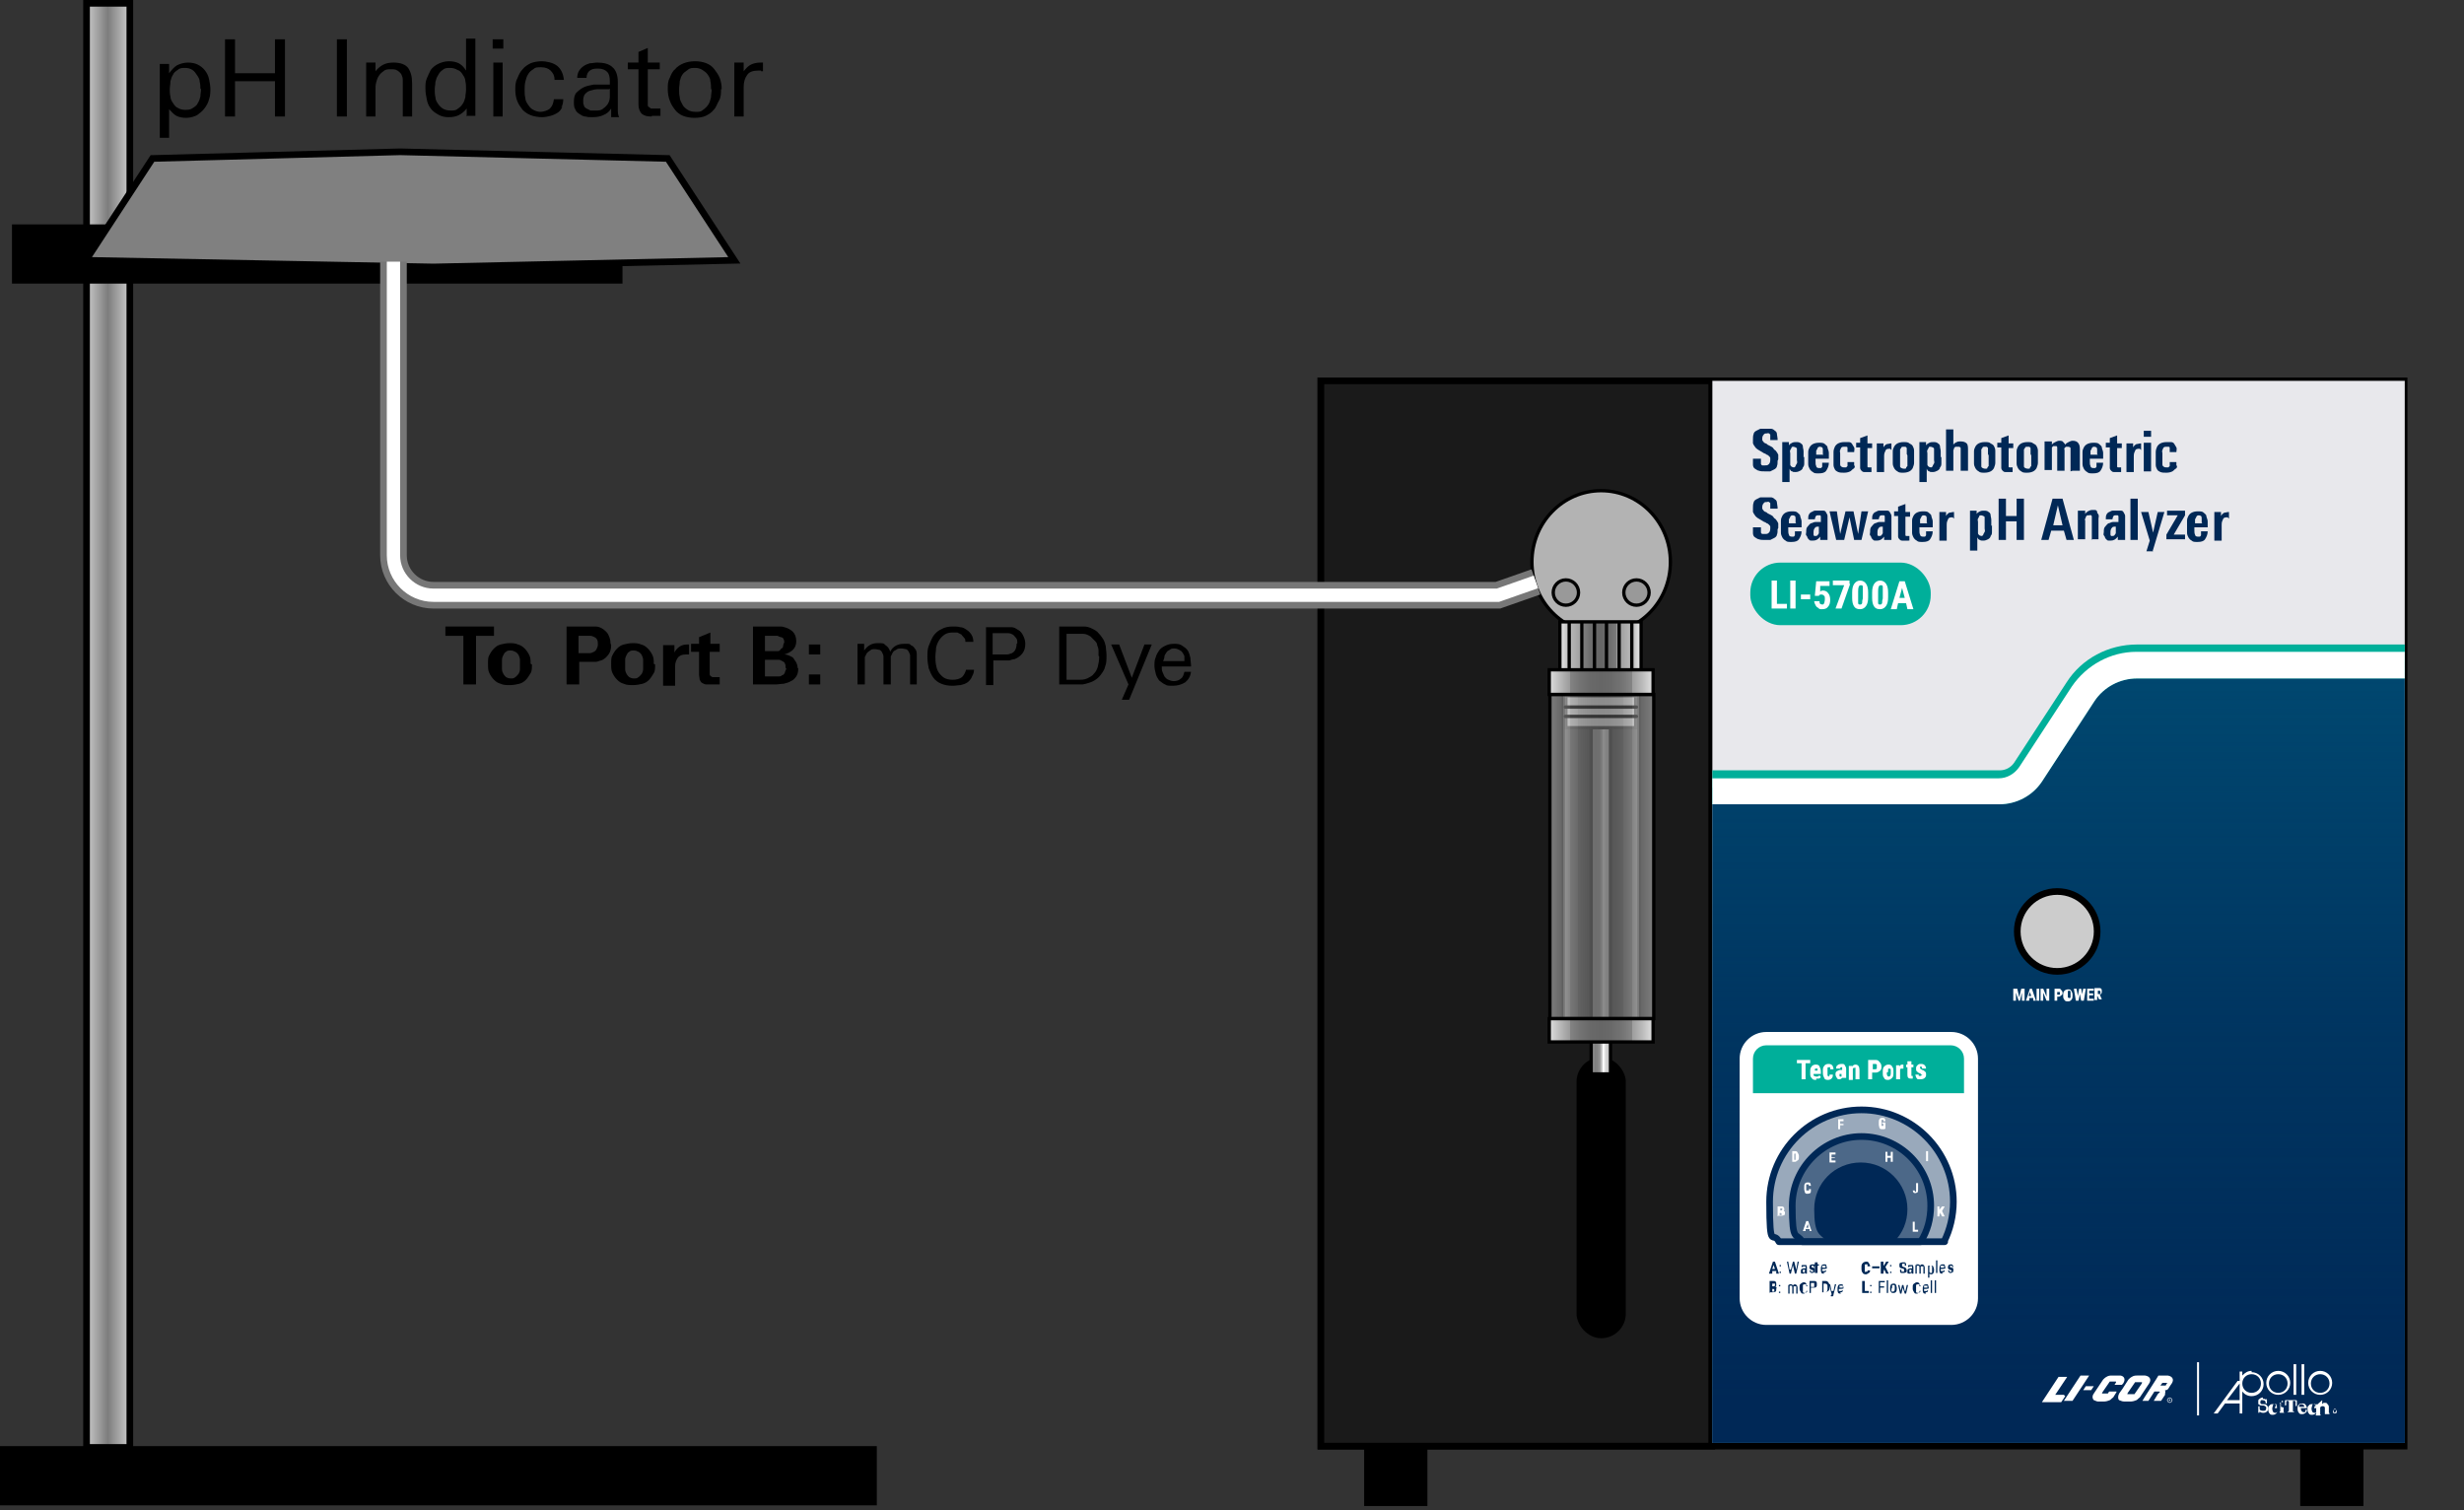 <?xml version="1.0" encoding="UTF-8"?>
<svg id="Layer_1" xmlns="http://www.w3.org/2000/svg" width="370.1" height="226.8" xmlns:xlink="http://www.w3.org/1999/xlink" version="1.1" viewBox="0 0 370.1 226.8">
  <rect x="0" y="0" width="370.1" height="226.8" fill="#333333" stroke="none"/>
  <!-- Generator: Adobe Illustrator 29.3.0, SVG Export Plug-In . SVG Version: 2.1.0 Build 146)  -->
  <defs>
    <style>
      .st0, .st1, .st2, .st3, .st4, .st5 {
        fill: none;
      }

      .st1 {
        stroke: #002856;
        stroke-linejoin: round;
      }

      .st1, .st2 {
        stroke-linecap: round;
      }

      .st2, .st6, .st7, .st8, .st9, .st10, .st11, .st12, .st3, .st13, .st14, .st15, .st16, .st17, .st4, .st18, .st19, .st20, .st21, .st5 {
        stroke-miterlimit: 10;
      }

      .st2, .st6, .st7, .st8, .st9, .st10, .st11, .st12, .st13, .st14, .st15, .st16, .st17, .st4, .st18, .st19, .st20, .st21 {
        stroke: #000;
      }

      .st2, .st6, .st7, .st8, .st9, .st10, .st12, .st13, .st15, .st17, .st4, .st21 {
        stroke-width: .5px;
      }

      .st22 {
        fill: url(#linear-gradient6);
      }

      .st23 {
        fill: url(#linear-gradient7);
      }

      .st6 {
        fill: url(#linear-gradient);
      }

      .st7 {
        fill: url(#linear-gradient2);
        fill-opacity: .5;
      }

      .st8 {
        fill: url(#linear-gradient3);
      }

      .st9 {
        fill: url(#linear-gradient5);
      }

      .st10 {
        fill: url(#linear-gradient4);
      }

      .st24, .st25, .st26 {
        fill: #002856;
      }

      .st11 {
        fill: url(#linear-gradient8);
      }

      .st12 {
        fill: url(#radial-gradient1);
      }

      .st3 {
        stroke: #777;
        stroke-width: 4px;
      }

      .st13 {
        fill: url(#radial-gradient);
      }

      .st14, .st27, .st17 {
        fill: #fff;
      }

      .st15 {
        fill: url(#linear-gradient1);
      }

      .st15, .st25 {
        opacity: .5;
      }

      .st16 {
        fill: #1a1a1a;
      }

      .st26 {
        opacity: .4;
      }

      .st18 {
        fill: #ccc;
      }

      .st19 {
        fill: gray;
      }

      .st28 {
        fill: #e8e8ec;
      }

      .st21 {
        fill: #b3b3b3;
      }

      .st29 {
        clip-path: url(#clippath);
      }

      .st5 {
        stroke: #fff;
        stroke-width: 2px;
      }

      .st30 {
        fill: #00af9a;
      }
    </style>
    <linearGradient id="linear-gradient" x1="239" y1="135.3" x2="241.9" y2="135.3" gradientUnits="userSpaceOnUse">
      <stop offset="0" stop-color="#ccc"/>
      <stop offset="0" stop-color="#b5b5b5"/>
      <stop offset="0" stop-color="#9e9e9e"/>
      <stop offset=".1" stop-color="#8d8d8d"/>
      <stop offset=".2" stop-color="#838383"/>
      <stop offset=".2" stop-color="gray"/>
      <stop offset=".3" stop-color="#838383"/>
      <stop offset=".4" stop-color="#8d8d8d"/>
      <stop offset=".5" stop-color="#9e9e9e"/>
      <stop offset=".5" stop-color="#b5b5b5"/>
      <stop offset=".6" stop-color="#d4d4d4"/>
      <stop offset=".6" stop-color="#f9f9f9"/>
      <stop offset=".6" stop-color="#fff"/>
      <stop offset=".7" stop-color="#f4f4f4"/>
      <stop offset=".7" stop-color="#e2e2e2"/>
      <stop offset=".8" stop-color="#d5d5d5"/>
      <stop offset=".8" stop-color="#cecece"/>
      <stop offset="1" stop-color="#ccc"/>
    </linearGradient>
    <linearGradient id="linear-gradient1" x1="234.8" y1="128.6" x2="246.1" y2="128.6" gradientUnits="userSpaceOnUse">
      <stop offset="0" stop-color="#fff"/>
      <stop offset="0" stop-color="#dfdfdf"/>
      <stop offset=".1" stop-color="#bababa"/>
      <stop offset=".2" stop-color="#9b9b9b"/>
      <stop offset=".2" stop-color="#848484"/>
      <stop offset=".3" stop-color="#737373"/>
      <stop offset=".4" stop-color="#696969"/>
      <stop offset=".5" stop-color="#666"/>
      <stop offset=".6" stop-color="#696969"/>
      <stop offset=".7" stop-color="#737373"/>
      <stop offset=".8" stop-color="#848484"/>
      <stop offset=".8" stop-color="#9b9b9b"/>
      <stop offset=".9" stop-color="#bababa"/>
      <stop offset="1" stop-color="#dfdfdf"/>
      <stop offset="1" stop-color="#fff"/>
    </linearGradient>
    <linearGradient id="linear-gradient2" x1="232.8" x2="248.3" xlink:href="#linear-gradient1"/>
    <radialGradient id="radial-gradient" cx="-594" cy="793.5" fx="-594" fy="793.5" r="7.9" gradientTransform="translate(375.3 -103.8) scale(.2)" gradientUnits="userSpaceOnUse">
      <stop offset="0" stop-color="#fff"/>
      <stop offset="1" stop-color="#999"/>
    </radialGradient>
    <radialGradient id="radial-gradient1" cx="-549.2" fx="-549.2" r="7.9" xlink:href="#radial-gradient"/>
    <linearGradient id="linear-gradient3" x1="234.3" y1="97.1" x2="246.5" y2="97.1" gradientTransform="translate(0 0)" gradientUnits="userSpaceOnUse">
      <stop offset="0" stop-color="#fff"/>
      <stop offset="0" stop-color="#ececec"/>
      <stop offset=".1" stop-color="#bdbdbd"/>
      <stop offset=".3" stop-color="#979797"/>
      <stop offset=".3" stop-color="#7c7c7c"/>
      <stop offset=".4" stop-color="#6b6b6b"/>
      <stop offset=".5" stop-color="#666"/>
      <stop offset=".6" stop-color="#6b6b6b"/>
      <stop offset=".7" stop-color="#7c7c7c"/>
      <stop offset=".7" stop-color="#979797"/>
      <stop offset=".9" stop-color="#bdbdbd"/>
      <stop offset="1" stop-color="#ececec"/>
      <stop offset="1" stop-color="#fff"/>
    </linearGradient>
    <linearGradient id="linear-gradient4" x1="232.7" y1="154.7" x2="248.2" y2="154.7" xlink:href="#linear-gradient1"/>
    <linearGradient id="linear-gradient5" x1="232.7" y1="102.4" x2="248.2" y2="102.4" xlink:href="#linear-gradient1"/>
    <clipPath id="clippath">
      <path class="st0" d="M257.2,57.2v159.5h104V57.2h-104ZM309.2,145.8c-3.4,0-6.1-2.7-6.1-6s2.7-6,6.1-6,6.1,2.7,6.1,6-2.7,6-6.1,6Z"/>
    </clipPath>
    <linearGradient id="linear-gradient6" x1="252" y1="168.6" x2="367.5" y2="168.6" gradientUnits="userSpaceOnUse">
      <stop offset="0" stop-color="#004870"/>
      <stop offset=".9" stop-color="#004870"/>
    </linearGradient>
    <linearGradient id="linear-gradient7" x1="309.3" y1="238" x2="309.3" y2="99.3" gradientUnits="userSpaceOnUse">
      <stop offset="0" stop-color="#002856"/>
      <stop offset=".2" stop-color="#002856" stop-opacity="1"/>
      <stop offset=".4" stop-color="#002856" stop-opacity=".8"/>
      <stop offset=".6" stop-color="#002856" stop-opacity=".6"/>
      <stop offset=".8" stop-color="#002856" stop-opacity=".3"/>
      <stop offset="1" stop-color="#002856" stop-opacity="0"/>
    </linearGradient>
    <linearGradient id="linear-gradient8" x1="174" y1="109" x2="180.6" y2="109" gradientTransform="translate(-161.1 217.9) scale(1 -1)" gradientUnits="userSpaceOnUse">
      <stop offset="0" stop-color="#ccc"/>
      <stop offset=".5" stop-color="#7d7d7d"/>
      <stop offset="1" stop-color="#ccc"/>
    </linearGradient>
  </defs>
  <g>
    <rect class="st14" x="198.4" y="57.2" width="162.7" height="160"/>
    <rect class="st16" x="198.4" y="57.2" width="58.7" height="160"/>
    <rect class="st20" x="205.4" y="217.8" width="8.5" height="7.9"/>
    <rect class="st20" x="346" y="217.8" width="8.5" height="7.9"/>
    <g>
      <rect class="st20" x="237.3" y="159.3" width="6.4" height="41.2" rx="3.2" ry="3.2"/>
      <rect class="st6" x="239" y="109.3" width="2.9" height="52"/>
      <rect class="st17" x="235.2" y="104.5" width="10.5" height="4.8"/>
      <rect class="st15" x="234.8" y="104.3" width="11.4" height="48.7"/>
      <line class="st2" x1="235.1" y1="106.2" x2="245.8" y2="106.2"/>
      <line class="st2" x1="235.1" y1="107.6" x2="245.8" y2="107.6"/>
      <rect class="st7" x="232.8" y="104.3" width="15.6" height="48.7"/>
      <g>
        <ellipse class="st21" cx="240.5" cy="84.4" rx="10.4" ry="10.7"/>
        <ellipse class="st13" cx="235.2" cy="89" rx="1.9" ry="1.9"/>
        <ellipse class="st12" cx="245.8" cy="89" rx="1.9" ry="1.9"/>
        <rect class="st8" x="234.3" y="93.4" width="12.2" height="7.4"/>
        <line class="st4" x1="235.7" y1="93.4" x2="235.7" y2="100.8"/>
        <line class="st4" x1="237.6" y1="93.4" x2="237.6" y2="100.8"/>
        <line class="st4" x1="239.5" y1="93.4" x2="239.5" y2="100.8"/>
        <line class="st4" x1="241.3" y1="93.4" x2="241.3" y2="100.8"/>
        <line class="st4" x1="243.2" y1="93.4" x2="243.2" y2="100.8"/>
        <line class="st4" x1="245.1" y1="93.4" x2="245.1" y2="100.8"/>
      </g>
      <rect class="st10" x="232.7" y="153" width="15.6" height="3.5"/>
      <rect class="st9" x="232.7" y="100.6" width="15.6" height="3.7"/>
    </g>
    <g class="st29">
      <polygon class="st28" points="363.7 221.1 255.3 221.4 255.3 51.8 363.7 51.5 363.7 221.1"/>
      <path class="st22" d="M252,238l.2-119.7h48.1c1.7,0,3.3-.9,4.2-2.3l7.9-12.1c1.9-2.9,5-4.6,8.5-4.6h46.6v138.7h-115.6Z"/>
      <path class="st23" d="M251.5,238l.2-119.7h48.1c1.7,0,3.3-.9,4.2-2.3l7.9-12.1c1.9-2.9,5-4.6,8.5-4.6h46.6v138.7h-115.6Z"/>
      <path class="st30" d="M365,101.8v133.6s-110.5,0-110.5,0l.2-114.6h45.6c2.6,0,5-1.3,6.4-3.4l7.9-12.1c1.4-2.1,3.8-3.4,6.4-3.4h44M370.1,96.8h-49.1c-4.3,0-8.3,2.1-10.6,5.7l-7.9,12.1c-.5.7-1.3,1.1-2.1,1.1h-45.6s-5,0-5,0v5s-.2,114.6-.2,114.6v5.1s5.1,0,5.1,0h110.5s5.1,0,5.1,0V101.8s0-5.1,0-5.1h0Z"/>
      <path class="st27" d="M365,101.8v133.6s-110.5,0-110.5,0l.2-114.6h45.6c2.6,0,5-1.3,6.4-3.4l7.9-12.1c1.4-2.1,3.8-3.4,6.4-3.4h44M368.9,97.9h-48c-3.9,0-7.5,2-9.7,5.2l-7.9,12.1c-.7,1-1.8,1.7-3.1,1.7h-45.6s-3.9,0-3.9,0v3.9s-.2,114.6-.2,114.6v3.9s3.9,0,3.9,0h110.5s3.9,0,3.9,0V101.8s0-3.9,0-3.9h0Z"/>
      <g>
        <rect class="st27" x="330" y="204.6" width=".3" height="8"/>
        <path class="st27" d="M314.5,208.2h-1c0,0-.1,0-.2,0l-.4.6c0,0,0,0,0,0h1c0,0,.1,0,.2,0l.4-.6c0,0,0,0,0,0M310,209.5h-1.3c0,0,0,0,0,0l1.8-2.7c0,0,0,0,0,0h-1.1c0,0-.1,0-.2,0l-2.5,3.8c0,0,0,0,0,0h2.7c0,0,.1,0,.2,0l.6-.9c0,0,0,0,0,0M313.8,206.6h-1.1c0,0-.1,0-.2,0,0,0-2.5,3.8-2.5,3.8,0,0,0,0,0,0h1.1c0,0,.1,0,.2,0l2.5-3.8c0,0,0,0,0,0M317.9,209s0,0,0,0h-.9c0,0-.1,0-.2,0,0,0-.2.3-.2.3,0,0-.1,0-.2,0h-.6c-.1,0-.1,0,0-.2,0,0,1.1-1.6,1.1-1.6,0,0,.1,0,.2,0h.7c0,0,.1,0,0,.2l-.2.3c0,0,0,0,0,0h.9c0,0,.1,0,.2,0l.2-.2c.4-.6.2-1.1-.4-1.2,0,0-.2,0-.3,0h-1c-.2,0-.5,0-.8.2-.2.1-.4.3-.5.4l-1.4,2.1c-.3.4-.2.8,0,1,.1,0,.4.2.6.2h1c.2,0,.6-.1.8-.2.2-.1.3-.3.5-.4h0c0,0,.5-.8.5-.8h0c0,0,0,0,0,0,0,0,0,0,0,0M322.6,208.1l.2-.3c.4-.6.1-1.1-.6-1.2,0,0,0,0-.1,0h-1.1c-.2,0-.5,0-.8.2-.2.1-.4.3-.5.4l-.9,1.4-.5.7c-.2.4-.2.8,0,1,.1,0,.4.2.7.2h1.1c.2,0,.6-.1.8-.2.2-.1.3-.3.5-.4l1.2-1.8h0ZM321.7,207.8c0,0-1.1,1.6-1.1,1.6,0,0-.1,0-.2,0h-.8c-.1,0-.1,0,0-.2,0,0,1.1-1.6,1.1-1.6,0,0,.1,0,.2,0h.8c0,0,.1,0,0,.2M325.9,209.9h0c-.2,0-.4.2-.4.4s.2.4.4.4.4-.2.4-.4-.2-.4-.4-.4M325.9,210.6c-.2,0-.3-.1-.3-.3s.1-.3.3-.3h0c.2,0,.3.1.3.3s-.1.3-.3.3M326,210.3h0s0,0,0-.1,0,0,0,0c0,0,0,0-.1,0s0,0-.1,0v.4h0v-.2h0c0,0,0,0,0,0,0,0,0,0,0,.1h0s0,0,0-.1c0,0,0,0,0,0M325.9,210.2h0c0-.1,0-.1,0-.1,0,0,0,0,0,0s0,0,0,0M326.1,206.6s0,0-.1,0h-1.6c0,0-.1,0-.2,0l-.3.5-1.8,2.8-.3.5c0,0,0,0,0,0h.9s0,0,0,0c0,0,0,0,0,0,0,0,0,0,0,0l.9-1.4c0,0,.1,0,.2,0h.5c.1,0,.2.1,0,.2,0,0-.2.2-.2.2l-.6,1s0,0,0,0c0,0,0,0,0,0,0,0,0,0,0,0h.9c0,0,.1,0,.2,0,0,0,.6-.9.6-.9,0,0,0-.1,0-.2.1-.3,0-.4,0-.5,0,0,0,0,0,0,.2,0,.4,0,.6-.4,0,0,.3-.5.4-.6.4-.6.1-1.1-.6-1.2M325.5,207.7s-.2.4-.2.4c0,0-.1,0-.2,0h-.6c0,0,0,0,0,0l.3-.4c0,0,.1,0,.2,0h.5c.1,0,.1,0,0,.1"/>
        <g>
          <path class="st27" d="M346.6,211.4c0,0,0,.1,0,.1,0,0,0,0,0,0h-1s0,0,0,0c0,0,0,0,0,0,0,.2,0,.3.1.4,0,.1.2.2.3.2s.2,0,.2,0c0,0,.1-.1.1-.2h0c0-.1,0-.2.1-.2,0,0,.1,0,.1.1,0,.1,0,.3-.2.4-.1.1-.3.2-.5.2s-.4,0-.5-.2c-.1-.1-.2-.3-.2-.6s0-.5.2-.6c.1-.2.3-.2.5-.2s.4,0,.5.2c.1.1.2.3.2.5ZM345.4,211.3s0,0,0,0h.7s0,0,0,0c0-.1,0-.2-.1-.3,0,0-.2-.1-.3-.1s-.2,0-.3.1c0,0-.1.2-.1.3Z"/>
          <path class="st27" d="M347.7,211.2c0,0,0-.1.2-.1,0,0,0-.1-.1-.2,0,0-.1,0-.2,0-.1,0-.3,0-.3.2,0,.1-.1.3-.1.4s0,.3.1.5c0,.1.2.2.3.2s.2,0,.2,0c0,0,.1-.1.1-.2,0,0,0-.1,0-.1,0,0,0,0,0,0s0,0,0,0c0,0,0,0,0,0,0,0,0,.1,0,.2,0,0,0,.1-.1.2-.1.1-.3.2-.5.2s-.4,0-.5-.2c-.1-.1-.2-.3-.2-.6s0-.5.2-.6c.1-.2.3-.2.5-.2s.3,0,.4.1c.1,0,.2.2.2.3s0,.1,0,.2c0,0,0,0-.2,0s0,0-.1,0c0,0,0,0,0-.1Z"/>
          <path class="st27" d="M348.8,210.3v.6c0,0,.1-.1.2-.2,0,0,.1,0,.2,0,.2,0,.3,0,.4.2.1.1.2.2.2.4v.5c0,.1,0,.2,0,.2,0,.1,0,.2,0,.2s0,0,0,0c0,0,0,0,0,0,0,0,.1,0,.1.1s0,.1-.1.1,0,0-.1,0c0,0-.2,0-.2,0s0,0-.1,0c0,0-.1,0-.2,0,0,0,0,0,0,0,0,0,0,0,0,0s0,0,0,0c0,0,0,0,0,0s0,0,0,0c0,0,0,0,0,0,0,0,0,0,0-.2,0,0,0,0,0-.1h0v-.3c0-.2,0-.3,0-.4,0-.1-.2-.2-.3-.2s-.3,0-.4.2c0,0,0,.2,0,.4v.2s0,0,0,0h0c0,.2,0,.2,0,.3,0,.1,0,.2,0,.2s0,0,0,0c0,0,0,0,0,0,0,0,.1,0,.1,0s0,.1-.1.1,0,0-.1,0c0,0-.1,0-.2,0s0,0-.1,0c0,0-.1,0-.2,0,0,0-.1,0-.1-.1s0,0,.1,0,0,0,0,0c0,0,0,0,0,0,0,0,0,0,0,0,0,0,0-.2,0-.4v-.5c0-.3,0-.5,0-.6,0,0,0-.1,0-.1s0,0,0,0c0,0,0,0,0,0,0,0-.1,0-.1,0s0,0,0,0c0,0,0,0,0,0s0,0,.1,0c0,0,0,0,.1,0s0,0,0,0c0,0,0,0,0,0,0,0,0,0,0,.1h0Z"/>
          <path class="st27" d="M339.9,210.1c.2,0,.4,0,.5.2h0c0-.1,0-.2,0-.2s.1,0,.1.1h0s0,0,0,.1c0,0,0,.1,0,.2s0,0,0,0h0c0,.1,0,.1,0,.2,0,0,0,.1-.1.1s-.1,0-.1-.1h0s0,0,0,0c0,0,0,0,0,0,0-.1,0-.2-.1-.3,0,0-.2-.1-.3-.1s-.2,0-.3,0c0,0-.1.2-.1.3s0,.2.2.3c0,0,.2,0,.3,0,.2,0,.4,0,.5.2.1.1.2.2.2.4s0,.3-.2.5c-.1.1-.3.2-.5.2s-.4,0-.6-.2h0c0,0,0,0,0,.1,0,0,0,.1-.1.1s-.1,0-.1-.1,0,0,0,0v-.2c0,0,0-.1,0-.2,0,0,0-.1,0-.2,0,0,0-.1,0-.2,0,0,0-.1.1-.1s.1,0,.1.1h0c0,.3,0,.4.1.5,0,0,.2.1.4.1s.3,0,.4-.1c0,0,.1-.2.1-.3,0-.2-.1-.3-.4-.4h-.2c-.2,0-.3,0-.4-.1,0,0-.2,0-.2-.2,0,0,0-.2,0-.3,0-.2,0-.3.2-.4.1-.1.3-.2.5-.2Z"/>
          <path class="st27" d="M341.8,211.2c0,0,0-.1.2-.1,0,0,0-.1-.1-.2,0,0-.1,0-.2,0-.1,0-.3,0-.3.2,0,.1-.1.3-.1.4s0,.3.1.5c0,.1.2.2.3.2s.2,0,.2,0c0,0,.1-.1.1-.2,0,0,0-.1,0-.1,0,0,0,0,0,0s0,0,0,0c0,0,0,0,0,0,0,0,0,.1,0,.2,0,0,0,.1-.1.2-.1.1-.3.2-.5.2s-.4,0-.5-.2c-.1-.1-.2-.3-.2-.6s0-.5.2-.6c.1-.2.3-.2.5-.2s.3,0,.4.1c.1,0,.2.2.2.3s0,.1,0,.2c0,0,0,0-.2,0s0,0-.1,0c0,0,0,0,0-.1Z"/>
          <path class="st27" d="M343,211.4v.4c0,.1,0,.2,0,.2,0,0,0,.1,0,.1s0,0,0,0c0,0,0,0,0,0,0,0,.1,0,.1.1s0,0,0,0,0,0,0,0,0,0-.1,0c0,0-.1,0-.1,0,0,0-.1,0-.2,0,0,0-.1,0-.2,0,0,0-.1,0-.1-.1s0-.1.1-.1,0,0,0,0c0,0,0,0,0,0,0,0,0,0,0-.2v-.8c0-.1,0-.2,0-.2s0,0,0,0c0,0,0,0,0,0,0,0-.1,0-.1,0s0-.1.1-.1,0,0,0,0c0,0,.1,0,.1,0s0,0,0,0c0,0,0,0,0,0,0,0,0,0,0,.1s0,0,0,0c0,0,0,0,0,0,0,0,0,0,0,.2,0,0,0,.2,0,.3ZM342.8,210.6s0,0-.1,0,0,0,0-.1,0,0,0-.1c0,0,0,0,.1,0s0,0,.1,0c0,0,0,0,0,.1s0,0,0,.1,0,0-.1,0Z"/>
          <path class="st27" d="M344.4,211.8c0,.2,0,.2.2.2s0,0,0,0c0,0,0,0,0,0,0,0,0,0,0,0,0,0,0,0,0,0s0,.1-.1.1h0s0,0,0,0h-.2c0,0-.1,0-.2,0s-.1,0-.2,0h-.2s0,0,0,0h0c0,0-.1,0-.1-.1s0,0,0,0,0,0,0,0c0,0,0,0,0,0,.1,0,.2,0,.2-.2v-1.2c0-.1,0-.2-.2-.2h0c-.1,0-.2,0-.2.2s0,0,0,.1h0c0,.1,0,.2,0,.2,0,.1,0,.2-.1.2s-.1,0-.1-.1,0,0,0-.1c0,0,0-.2,0-.2,0,0,0-.1,0-.2,0-.1,0-.2,0-.1,0,0,0-.1.1-.1s0,0,.2,0c0,0,0,0,.3,0h.3s.1,0,.3,0c0,0,.1,0,.2,0,0,0,.1,0,.2,0,.1,0,.2,0,.2.1h0s0,0,0,.1c0,0,0,.1,0,.2h0c0,0,0,.1,0,.2,0,0,0,.1,0,.2,0,0,0,.1-.1.1s-.1,0-.1-.2,0,0,0-.2c0,0,0-.1,0-.2,0-.1,0-.2-.2-.2h0c0,0-.1,0-.2,0,0,0,0,0,0,.2v.2s0,1,0,1Z"/>
          <path class="st27" d="M348.5,205.9c-1,0-1.8.8-1.8,1.8s.8,1.8,1.8,1.8,1.8-.8,1.8-1.8-.8-1.8-1.8-1.8ZM348.5,209.2c-.8,0-1.4-.6-1.4-1.4s.6-1.4,1.4-1.4,1.4.6,1.4,1.4-.6,1.4-1.4,1.4ZM345.7,209.5h.4v-4.6h-.4v4.6ZM342.2,205.9c-1,0-1.8.8-1.8,1.8s.8,1.8,1.8,1.8,1.8-.8,1.8-1.8-.8-1.8-1.8-1.8ZM342.2,209.2c-.8,0-1.4-.6-1.4-1.4s.6-1.4,1.4-1.4,1.4.6,1.4,1.4-.6,1.4-1.4,1.4ZM338.2,205.9c-.6,0-1,.3-1.4.7v-.6h-.4v1.4h-.3l-3.6,4.9h.6l1.1-1.5h2.2v1.5h.4s0-3.3,0-3.3c.3.4.8.7,1.4.7,1,0,1.8-.8,1.8-1.8s-.8-1.8-1.8-1.8ZM336.4,210.3h-1.9l1.9-2.5v2.5ZM338.2,209.2c-.8,0-1.4-.6-1.4-1.4s.6-1.4,1.4-1.4,1.4.6,1.4,1.4-.6,1.4-1.4,1.4ZM344.5,209.5h.4v-4.6h-.4v4.6Z"/>
        </g>
        <path class="st27" d="M350.8,212h0s0,0,0,0,0,0,0,0c0,0,0,0-.1,0s0,0,0,0v.3h0c0-.1,0-.1,0-.1,0,0,0,0,0,0,0,0,0,0,0,0h0s0,0,0,0c0,0,0,0,0,0ZM350.7,212h0c0-.1,0-.1,0-.1,0,0,0,0,0,0s0,0,0,0ZM350.7,211.7h0c-.2,0-.3.1-.3.3s.1.3.3.3.3-.1.3-.3-.1-.3-.3-.3ZM350.7,212.2c-.1,0-.2-.1-.2-.3s.1-.3.2-.3h0c.1,0,.2.1.2.3s-.1.3-.2.3Z"/>
      </g>
      <g id="MAIN_POWER">
        <g>
          <path class="st27" d="M303,148.5l.3,1.3.3-1.3h.5v1.8h-.4v-1.2s-.3,1.2-.3,1.2h-.2l-.4-1.2v.7s0,.5,0,.5h-.4v-1.8h.5Z"/>
          <path class="st27" d="M305.3,149.9h-.5v.4h-.5l.6-1.8h.3l.6,1.8h-.4v-.4ZM304.8,149.6h.3l-.2-.6-.2.6Z"/>
          <path class="st27" d="M306.3,150.3h-.4v-1.8h.4v1.8Z"/>
          <path class="st27" d="M307.8,150.3h-.4l-.5-1.2v1.2h-.4v-1.8h.4l.5,1.2v-1.2h.4v1.8Z"/>
          <path class="st27" d="M309,149.7v.6h-.4v-1.8h.6c.2,0,.3,0,.4.2.1.1.2.2.2.4s0,.3-.2.4c-.1.1-.2.2-.4.2h-.2ZM309,149.4h.2c0,0,.1,0,.2,0,0,0,0-.1,0-.2s0-.2,0-.2c0,0,0,0-.2,0h-.2v.6Z"/>
          <path class="st27" d="M311.3,149.6c0,.2,0,.4-.2.6s-.3.2-.5.2-.4,0-.5-.2c-.1-.1-.2-.3-.2-.5v-.3c0-.2,0-.4.2-.6.1-.1.3-.2.5-.2s.4,0,.5.2.2.3.2.6v.3ZM311,149.3c0-.2,0-.3,0-.4,0,0-.1-.1-.2-.1s-.2,0-.2.1c0,0,0,.2,0,.3v.3c0,.2,0,.3,0,.3s.1.1.2.1.2,0,.2-.1c0,0,0-.2,0-.3v-.3Z"/>
          <path class="st27" d="M312.7,149.6l.2-1.1h.4l-.3,1.8h-.4l-.2-1-.2,1h-.4l-.3-1.8h.4l.2,1.1.2-1.1h.3l.2,1.1Z"/>
          <path class="st27" d="M314.4,149.5h-.6v.5h.7v.3h-1v-1.8h1v.3h-.7v.4h.6v.3Z"/>
          <path class="st27" d="M315.2,149.6h-.2v.6h-.4v-1.8h.6c.2,0,.3,0,.4.1s.1.2.1.4,0,.4-.3.5l.3.7h0s-.4,0-.4,0l-.3-.6ZM315.1,149.3h.2c0,0,.1,0,.2,0,0,0,0-.1,0-.2,0-.2,0-.3-.2-.3h-.2v.5Z"/>
        </g>
      </g>
      <g>
        <g>
          <path class="st24" d="M267,69.2c0,.3,0,.6-.1.8,0,.2-.2.4-.4.5-.2.1-.4.2-.6.3-.2,0-.5,0-.8,0s-.7,0-.9-.1c-.2,0-.4-.2-.6-.3s-.3-.4-.3-.6c0-.2,0-.5,0-.9h0c0,0,1.2,0,1.2,0h0c0,.2,0,.3,0,.5,0,.1,0,.2,0,.3,0,0,.1.2.2.2,0,0,.2,0,.4,0,.3,0,.4,0,.6-.2.1-.1.2-.3.2-.6s0-.2,0-.3c0-.1-.1-.2-.2-.3,0,0-.2-.2-.3-.2s-.2-.2-.4-.2l-.5-.3c-.2-.1-.3-.2-.5-.3-.1-.1-.3-.2-.4-.4-.1-.1-.2-.3-.3-.5,0-.2,0-.4,0-.6s0-.6.1-.8c0-.2.2-.4.4-.5.2-.1.4-.2.6-.3.2,0,.5,0,.8,0s.5,0,.8,0c.2,0,.4.1.6.3.2.1.3.3.3.5s.1.5.1.7v.2h-1.1v-.2c0-.1,0-.2,0-.3,0,0,0-.2,0-.3s-.1-.1-.2-.2-.2,0-.3,0c-.2,0-.4,0-.5.2-.1.1-.2.3-.2.5s0,.2,0,.3c0,0,.1.2.2.3,0,0,.2.2.3.2.1,0,.2.1.3.2l.4.2c.2.1.4.2.5.4s.3.2.4.4c.1.1.2.3.3.5,0,.2,0,.4,0,.7Z"/>
          <path class="st24" d="M271,68.6c0,.3,0,.6,0,.9,0,.3,0,.5-.2.7,0,.2-.2.4-.4.5s-.4.2-.7.2-.4,0-.5-.1c-.2,0-.3-.2-.4-.4v2h-1.1v-5s0,0,0-.2,0-.2,0-.3,0-.2,0-.3c0,0,0-.2,0-.2h1v.5c.1-.2.3-.3.5-.4s.4-.1.6-.1.5,0,.7.2c.2.1.3.3.3.5,0,.2.1.4.1.7,0,.3,0,.6,0,.9ZM269.9,68.6c0-.2,0-.4,0-.6,0-.2,0-.3,0-.5s0-.2-.2-.3c0,0-.2-.1-.3-.1s-.3,0-.3.1-.1.2-.2.4,0,.3,0,.5,0,.4,0,.6,0,.4,0,.6c0,.2,0,.3,0,.5,0,.1.1.2.2.3,0,0,.2.1.3.1s.2,0,.3-.2c0-.1.1-.2.2-.4s0-.3,0-.5,0-.4,0-.5Z"/>
          <path class="st24" d="M272.7,68.8v.4c0,.4,0,.6.1.8,0,.2.2.3.4.3s.2,0,.3,0,.1-.1.2-.2c0,0,0-.2,0-.3,0-.1,0-.2,0-.3h1c0,.5-.2.9-.4,1.2s-.6.4-1.1.4-.7,0-.9-.2c-.2-.1-.4-.3-.5-.5-.1-.2-.2-.4-.2-.7,0-.3,0-.6,0-.9s0-.6,0-.9.1-.5.2-.7c.1-.2.3-.4.5-.5.2-.1.5-.2.9-.2s.7,0,.9.2.4.3.4.5c0,.2.2.5.2.8,0,.3,0,.6,0,.9h-2.1ZM273.8,68.2v-.3c0,0,0-.2,0-.3,0-.1,0-.3-.1-.4,0,0-.2-.1-.3-.1s-.3,0-.4.2c0,.1-.1.2-.2.4,0,0,0,.2,0,.3,0,0,0,.2,0,.3h1.1Z"/>
          <path class="st24" d="M278.6,69.9c0,.2,0,.4-.2.5s-.3.3-.5.4c-.2.1-.5.2-.9.2s-.6,0-.9-.1c-.2-.1-.4-.2-.5-.4-.1-.2-.2-.4-.2-.7,0-.3,0-.5,0-.9s0-.7,0-1c0-.3.1-.6.2-.8.1-.2.3-.4.5-.5.2-.1.5-.2.9-.2s.5,0,.7,0c.2,0,.4.1.5.3s.2.3.3.5,0,.4,0,.7h-1c0,0,0-.2,0-.3,0-.1,0-.2,0-.3s0-.2-.2-.2-.2,0-.3,0-.3,0-.4.1-.1.2-.2.4,0,.3,0,.5v1.1c0,.2,0,.4,0,.5s0,.3.2.4.2.1.4.1.2,0,.3,0c0,0,.1-.1.2-.2,0,0,0-.2,0-.3,0-.1,0-.2,0-.3h1c0,.2,0,.4,0,.6Z"/>
          <path class="st24" d="M280.9,70.9c-.1,0-.2,0-.3,0-.2,0-.4,0-.6,0-.2,0-.3-.1-.4-.2,0,0-.2-.2-.2-.4,0-.2,0-.3,0-.6v-2.5h-.6v-.7h.6v-.7l1.1-.4v1.2h.7v.7h-.7v2.3c0,0,0,.2,0,.3,0,0,0,.1,0,.2s0,0,.1.1c0,0,.1,0,.2,0s0,0,.1,0,0,0,.2,0v.7c0,0-.2,0-.3,0Z"/>
          <path class="st24" d="M283.9,67.4s0,0,0,0c-.3,0-.6,0-.7.3-.1.2-.2.4-.2.8v2.4h-1.1v-3.5s0,0,0-.1,0-.2,0-.3,0-.2,0-.3,0-.1,0-.1h1v.6c.1-.2.3-.4.5-.5.2,0,.4-.1.7-.1h0v1s0,0,0,0Z"/>
          <path class="st24" d="M287.5,68.5c0,.4,0,.7,0,1,0,.3-.1.5-.2.8-.1.2-.3.4-.5.5-.2.1-.5.2-.9.2s-.7,0-.9-.2c-.2-.1-.4-.3-.5-.5-.1-.2-.2-.4-.2-.7s0-.6,0-.9,0-.6,0-.9.1-.5.2-.7c.1-.2.3-.4.5-.5.2-.1.5-.2.9-.2s.7,0,.9.2c.2.1.4.2.5.4.1.2.2.4.2.7,0,.3,0,.6,0,.9ZM286.4,68.2c0-.1,0-.3,0-.4,0-.1,0-.3,0-.4,0-.1,0-.2-.2-.3,0,0-.2,0-.3,0s-.3,0-.3.1c0,0-.1.2-.2.3,0,.1,0,.2,0,.4,0,.1,0,.3,0,.4v.9c0,.1,0,.2,0,.4s0,.3,0,.4c0,.1,0,.2.2.3,0,0,.2.1.4.1s.3,0,.3-.1.1-.2.2-.3c0-.1,0-.2,0-.3,0-.1,0-.2,0-.4v-.9Z"/>
          <path class="st24" d="M291.6,68.6c0,.3,0,.6,0,.9,0,.3,0,.5-.2.7,0,.2-.2.4-.4.5s-.4.2-.7.2-.4,0-.5-.1c-.2,0-.3-.2-.4-.4v2h-1.1v-5s0,0,0-.2,0-.2,0-.3,0-.2,0-.3c0,0,0-.2,0-.2h1v.5c.1-.2.3-.3.5-.4s.4-.1.6-.1.5,0,.7.2c.2.1.3.3.3.5,0,.2.1.4.1.7,0,.3,0,.6,0,.9ZM290.5,68.6c0-.2,0-.4,0-.6,0-.2,0-.3,0-.5s0-.2-.2-.3c0,0-.2-.1-.3-.1s-.3,0-.3.1-.1.2-.2.4,0,.3,0,.5,0,.4,0,.6,0,.4,0,.6c0,.2,0,.3,0,.5,0,.1.1.2.2.3,0,0,.2.1.3.1s.2,0,.3-.2c0-.1.1-.2.2-.4s0-.3,0-.5,0-.4,0-.5Z"/>
          <path class="st24" d="M294.5,70.8v-2.9c0-.1,0-.2,0-.3,0-.1,0-.2,0-.3,0,0,0-.1-.2-.2,0,0-.2,0-.3,0s-.2,0-.3,0c0,0-.1.1-.2.2,0,0,0,.2-.1.3,0,.1,0,.2,0,.3v2.8h-1.1v-6.2h1.1v2.3c.1-.2.3-.3.5-.4s.4-.1.6-.1c.4,0,.7.1.9.3.2.2.2.6.2,1v3.1h-1.1Z"/>
          <path class="st24" d="M299.7,68.5c0,.4,0,.7,0,1,0,.3-.1.5-.2.8-.1.2-.3.4-.5.5-.2.1-.5.2-.9.2s-.7,0-.9-.2c-.2-.1-.4-.3-.5-.5-.1-.2-.2-.4-.2-.7s0-.6,0-.9,0-.6,0-.9.1-.5.2-.7c.1-.2.3-.4.5-.5.2-.1.5-.2.9-.2s.7,0,.9.2c.2.1.4.2.5.4.1.2.2.4.2.7,0,.3,0,.6,0,.9ZM298.6,68.2c0-.1,0-.3,0-.4,0-.1,0-.3,0-.4,0-.1,0-.2-.2-.3,0,0-.2,0-.3,0s-.3,0-.3.1c0,0-.1.2-.2.3,0,.1,0,.2,0,.4,0,.1,0,.3,0,.4v.9c0,.1,0,.2,0,.4s0,.3,0,.4c0,.1,0,.2.2.3,0,0,.2.1.4.1s.3,0,.3-.1.1-.2.2-.3c0-.1,0-.2,0-.3,0-.1,0-.2,0-.4v-.9Z"/>
          <path class="st24" d="M302.1,70.9c-.1,0-.2,0-.3,0-.2,0-.4,0-.6,0-.2,0-.3-.1-.4-.2,0,0-.2-.2-.2-.4,0-.2,0-.3,0-.6v-2.5h-.6v-.7h.6v-.7l1.1-.4v1.2h.7v.7h-.7v2.3c0,0,0,.2,0,.3,0,0,0,.1,0,.2s0,0,.1.1c0,0,.1,0,.2,0s0,0,.1,0,0,0,.2,0v.7c0,0-.2,0-.3,0Z"/>
          <path class="st24" d="M306.1,68.5c0,.4,0,.7,0,1,0,.3-.1.5-.2.8-.1.2-.3.4-.5.5-.2.1-.5.2-.9.2s-.7,0-.9-.2c-.2-.1-.4-.3-.5-.5-.1-.2-.2-.4-.2-.7s0-.6,0-.9,0-.6,0-.9.1-.5.2-.7c.1-.2.3-.4.5-.5.2-.1.5-.2.9-.2s.7,0,.9.2c.2.1.4.2.5.4.1.2.2.4.2.7,0,.3,0,.6,0,.9ZM305,68.2c0-.1,0-.3,0-.4,0-.1,0-.3,0-.4,0-.1,0-.2-.2-.3,0,0-.2,0-.3,0s-.3,0-.3.1c0,0-.1.2-.2.3,0,.1,0,.2,0,.4,0,.1,0,.3,0,.4v.9c0,.1,0,.2,0,.4s0,.3,0,.4c0,.1,0,.2.2.3,0,0,.2.1.4.1s.3,0,.3-.1.1-.2.2-.3c0-.1,0-.2,0-.3,0-.1,0-.2,0-.4v-.9Z"/>
          <path class="st24" d="M311,70.8v-3c0-.2,0-.4,0-.5,0-.1-.2-.2-.4-.2s-.2,0-.3,0c0,0-.1.1-.2.2s0,.2,0,.3c0,.1,0,.2,0,.3v2.8h-1.1v-3c0,0,0-.2,0-.3s0-.2,0-.2c0,0,0-.1-.1-.2,0,0-.1,0-.2,0s-.2,0-.3,0c0,0-.1.1-.2.2,0,0,0,.2,0,.3,0,.1,0,.2,0,.3v2.8h-1.1v-3.7c0,0,0-.2,0-.3,0,0,0-.2,0-.3h1.1v.5c.1-.2.3-.3.5-.4.2-.1.4-.2.6-.2s.5,0,.6.2c.1.1.3.3.3.4.1-.2.3-.3.5-.4.2-.1.4-.2.6-.2.4,0,.7.1.9.4.2.3.2.6.2,1.1v3h-1.1Z"/>
          <path class="st24" d="M313.9,68.8v.4c0,.4,0,.6.1.8,0,.2.2.3.4.3s.2,0,.3,0,.1-.1.2-.2c0,0,0-.2,0-.3,0-.1,0-.2,0-.3h1c0,.5-.2.9-.4,1.2s-.6.4-1.1.4-.7,0-.9-.2c-.2-.1-.4-.3-.5-.5-.1-.2-.2-.4-.2-.7,0-.3,0-.6,0-.9s0-.6,0-.9.1-.5.2-.7c.1-.2.3-.4.5-.5.2-.1.5-.2.9-.2s.7,0,.9.2.4.3.4.5c0,.2.2.5.2.8,0,.3,0,.6,0,.9h-2.1ZM315,68.2v-.3c0,0,0-.2,0-.3,0-.1,0-.3-.1-.4,0,0-.2-.1-.3-.1s-.3,0-.4.2c0,.1-.1.2-.2.4,0,0,0,.2,0,.3,0,0,0,.2,0,.3h1.1Z"/>
          <path class="st24" d="M318.4,70.9c-.1,0-.2,0-.3,0-.2,0-.4,0-.6,0-.2,0-.3-.1-.4-.2,0,0-.2-.2-.2-.4,0-.2,0-.3,0-.6v-2.5h-.6v-.7h.6v-.7l1.1-.4v1.2h.7v.7h-.7v2.3c0,0,0,.2,0,.3,0,0,0,.1,0,.2s0,0,.1.1c0,0,.1,0,.2,0s0,0,.1,0,0,0,.2,0v.7c0,0-.2,0-.3,0Z"/>
          <path class="st24" d="M321.4,67.4s0,0,0,0c-.3,0-.6,0-.7.3-.1.2-.2.4-.2.8v2.4h-1.1v-3.5s0,0,0-.1,0-.2,0-.3,0-.2,0-.3,0-.1,0-.1h1v.6c.1-.2.3-.4.5-.5.2,0,.4-.1.7-.1h0v1s0,0,0,0Z"/>
          <path class="st24" d="M322,65.6v-.9h1.1v.9h-1.1ZM322,70.8v-4.3h1.1v4.3h-1.1Z"/>
          <path class="st24" d="M327,69.9c0,.2,0,.4-.2.5s-.3.3-.5.4c-.2.1-.5.2-.9.2s-.6,0-.9-.1c-.2-.1-.4-.2-.5-.4-.1-.2-.2-.4-.2-.7,0-.3,0-.5,0-.9s0-.7,0-1c0-.3.1-.6.2-.8.1-.2.3-.4.5-.5.2-.1.5-.2.9-.2s.5,0,.7,0c.2,0,.4.1.5.3s.2.3.3.5,0,.4,0,.7h-1c0,0,0-.2,0-.3,0-.1,0-.2,0-.3s0-.2-.2-.2-.2,0-.3,0-.3,0-.4.1-.1.2-.2.4,0,.3,0,.5v1.1c0,.2,0,.4,0,.5s0,.3.2.4.2.1.4.1.2,0,.3,0c0,0,.1-.1.2-.2,0,0,0-.2,0-.3,0-.1,0-.2,0-.3h1c0,.2,0,.4,0,.6Z"/>
          <path class="st24" d="M267,79.5c0,.3,0,.6-.1.8,0,.2-.2.4-.4.5-.2.1-.4.2-.6.3-.2,0-.5,0-.8,0s-.7,0-.9-.1c-.2,0-.4-.2-.6-.3s-.3-.4-.3-.6c0-.2,0-.5,0-.9h0c0,0,1.2,0,1.2,0h0c0,.2,0,.3,0,.5,0,.1,0,.2,0,.3,0,0,.1.2.2.2,0,0,.2,0,.4,0,.3,0,.4,0,.6-.2.1-.1.2-.3.2-.6s0-.2,0-.3c0-.1-.1-.2-.2-.3,0,0-.2-.2-.3-.2s-.2-.2-.4-.2l-.5-.3c-.2-.1-.3-.2-.5-.3-.1-.1-.3-.2-.4-.4-.1-.1-.2-.3-.3-.5,0-.2,0-.4,0-.6s0-.6.1-.8c0-.2.2-.4.4-.5.2-.1.4-.2.6-.3.2,0,.5,0,.8,0s.5,0,.8,0c.2,0,.4.1.6.3.2.1.3.3.3.5s.1.5.1.7v.2h-1.1v-.2c0-.1,0-.2,0-.3,0,0,0-.2,0-.3s-.1-.1-.2-.2-.2,0-.3,0c-.2,0-.4,0-.5.2-.1.1-.2.3-.2.5s0,.2,0,.3c0,0,.1.2.2.3,0,0,.2.2.3.2.1,0,.2.1.3.2l.4.2c.2.1.4.2.5.4s.3.2.4.4c.1.1.2.3.3.5,0,.2,0,.4,0,.7Z"/>
          <path class="st24" d="M268.6,79.1v.4c0,.4,0,.6.1.8,0,.2.2.3.4.3s.2,0,.3,0,.1-.1.2-.2c0,0,0-.2,0-.3,0-.1,0-.2,0-.3h1c0,.5-.2.9-.4,1.2s-.6.4-1.1.4-.7,0-.9-.2c-.2-.1-.4-.3-.5-.5-.1-.2-.2-.4-.2-.7,0-.3,0-.6,0-.9s0-.6,0-.9.1-.5.2-.7c.1-.2.3-.4.5-.5.2-.1.5-.2.9-.2s.7,0,.9.2.4.3.4.5c0,.2.2.5.2.8,0,.3,0,.6,0,.9h-2.1ZM269.7,78.5v-.3c0,0,0-.2,0-.3,0-.1,0-.3-.1-.4,0,0-.2-.1-.3-.1s-.3,0-.4.2c0,.1-.1.2-.2.4,0,0,0,.2,0,.3,0,0,0,.2,0,.3h1.1Z"/>
          <path class="st24" d="M273.4,81.1v-.5c-.3.4-.6.6-1.1.6s-.4,0-.5-.1c-.1,0-.2-.2-.3-.3,0-.1-.1-.3-.2-.4s0-.3,0-.5c0-.3,0-.6.2-.8s.3-.4.5-.5c.2,0,.4-.2.7-.2.3,0,.5,0,.8,0v-.2c0-.1,0-.2,0-.3,0,0,0-.2,0-.3s0-.1-.1-.2c0,0-.1,0-.3,0-.2,0-.3,0-.4.2,0,.1-.1.2-.1.4h0c0,0-1,0-1,0h0c0-.3,0-.5.1-.7s.2-.3.4-.4c.1,0,.3-.2.5-.2.2,0,.4,0,.6,0s.5,0,.7,0c.2,0,.3.1.4.3s.2.3.2.5c0,.2,0,.4,0,.7v1.5c0,.2,0,.5,0,.7s0,.5,0,.7h-1ZM273.4,79.1h-.2c-.3,0-.5,0-.6.2-.1.1-.2.3-.2.6s0,.2,0,.2,0,.2,0,.2c0,0,0,.1.1.2,0,0,.1,0,.2,0s.2,0,.3-.1.1-.2.2-.3c0-.1,0-.2,0-.3,0-.1,0-.2,0-.3v-.5Z"/>
          <path class="st24" d="M279.7,81.1h-1.2l-.7-3.4-.8,3.4h-1.2l-1-4.3h1.1l.5,3.4.8-3.4h1.2l.7,3.4.5-3.4h1l-1,4.3Z"/>
          <path class="st24" d="M283,81.1v-.5c-.3.4-.6.6-1.1.6s-.4,0-.5-.1c-.1,0-.2-.2-.3-.3,0-.1-.1-.3-.2-.4s0-.3,0-.5c0-.3,0-.6.2-.8s.3-.4.5-.5c.2,0,.4-.2.7-.2.3,0,.5,0,.8,0v-.2c0-.1,0-.2,0-.3,0,0,0-.2,0-.3s0-.1-.1-.2c0,0-.1,0-.3,0-.2,0-.3,0-.4.2,0,.1-.1.2-.1.4h0c0,0-1,0-1,0h0c0-.3,0-.5.1-.7s.2-.3.4-.4c.1,0,.3-.2.5-.2.2,0,.4,0,.6,0s.5,0,.7,0c.2,0,.3.1.4.3s.2.3.2.5c0,.2,0,.4,0,.7v1.5c0,.2,0,.5,0,.7s0,.5,0,.7h-1ZM283,79.1h-.2c-.3,0-.5,0-.6.2-.1.1-.2.3-.2.6s0,.2,0,.2,0,.2,0,.2c0,0,0,.1.1.2,0,0,.1,0,.2,0s.2,0,.3-.1.1-.2.2-.3c0-.1,0-.2,0-.3,0-.1,0-.2,0-.3v-.5Z"/>
          <path class="st24" d="M286.6,81.2c-.1,0-.2,0-.3,0-.2,0-.4,0-.6,0-.2,0-.3-.1-.4-.2,0,0-.2-.2-.2-.4,0-.2,0-.3,0-.6v-2.5h-.6v-.7h.6v-.7l1.1-.4v1.2h.7v.7h-.7v2.3c0,0,0,.2,0,.3,0,0,0,.1,0,.2s0,0,.1.1c0,0,.1,0,.2,0s0,0,.1,0,0,0,.2,0v.7c0,0-.2,0-.3,0Z"/>
          <path class="st24" d="M288.3,79.1v.4c0,.4,0,.6.1.8,0,.2.2.3.4.3s.2,0,.3,0,.1-.1.2-.2c0,0,0-.2,0-.3,0-.1,0-.2,0-.3h1c0,.5-.2.9-.4,1.2s-.6.4-1.1.4-.7,0-.9-.2c-.2-.1-.4-.3-.5-.5-.1-.2-.2-.4-.2-.7,0-.3,0-.6,0-.9s0-.6,0-.9.1-.5.2-.7c.1-.2.3-.4.5-.5.2-.1.5-.2.9-.2s.7,0,.9.2.4.3.4.5c0,.2.2.5.2.8,0,.3,0,.6,0,.9h-2.1ZM289.4,78.5v-.3c0,0,0-.2,0-.3,0-.1,0-.3-.1-.4,0,0-.2-.1-.3-.1s-.3,0-.4.2c0,.1-.1.2-.2.4,0,0,0,.2,0,.3,0,0,0,.2,0,.3h1.1Z"/>
          <path class="st24" d="M293.3,77.7s0,0,0,0c-.3,0-.6,0-.7.3-.1.2-.2.4-.2.8v2.4h-1.1v-3.5s0,0,0-.1,0-.2,0-.3,0-.2,0-.3,0-.1,0-.1h1v.6c.1-.2.3-.4.5-.5.2,0,.4-.1.7-.1h0v1s0,0,0,0Z"/>
          <path class="st24" d="M299.2,78.9c0,.3,0,.6,0,.9,0,.3,0,.5-.2.7,0,.2-.2.4-.4.5s-.4.2-.7.2-.4,0-.5-.1c-.2,0-.3-.2-.4-.4v2h-1.1v-5s0,0,0-.2,0-.2,0-.3,0-.2,0-.3c0,0,0-.2,0-.2h1v.5c.1-.2.3-.3.5-.4s.4-.1.6-.1.5,0,.7.2c.2.1.3.3.3.5,0,.2.1.4.1.7,0,.3,0,.6,0,.9ZM298.1,78.9c0-.2,0-.4,0-.6,0-.2,0-.3,0-.5s0-.2-.2-.3c0,0-.2-.1-.3-.1s-.3,0-.3.1-.1.2-.2.4,0,.3,0,.5,0,.4,0,.6,0,.4,0,.6c0,.2,0,.3,0,.5,0,.1.1.2.2.3,0,0,.2.1.3.1s.2,0,.3-.2c0-.1.1-.2.2-.4s0-.3,0-.5,0-.4,0-.5Z"/>
          <path class="st24" d="M302.9,81.1v-2.8h-1.6v2.8h-1.1v-6.2h1.1v2.6h1.6v-2.6h1.1v6.2h-1.1Z"/>
          <path class="st24" d="M310.4,81.1l-.4-1.4h-1.9l-.4,1.4h-1.1l1.7-6.2h1.5l1.7,6.2h-1.2ZM309.1,75.9l-.7,3h1.4l-.7-3Z"/>
          <path class="st24" d="M314.2,81.1v-2.9c0-.1,0-.2,0-.3,0,0,0-.2,0-.3s0-.1-.1-.2-.2,0-.3,0-.2,0-.3,0c0,0-.1.1-.2.2,0,0,0,.2-.1.3s0,.2,0,.3v2.8h-1.1v-3.6c0-.1,0-.2,0-.4s0-.2,0-.3h1.1v.5c.1-.2.3-.3.4-.4.2-.1.4-.2.6-.2s.4,0,.5,0c.1,0,.3.1.3.3s.1.2.2.4,0,.4,0,.6v3.1h-1.1Z"/>
          <path class="st24" d="M318.1,81.1v-.5c-.3.4-.6.6-1.1.6s-.4,0-.5-.1c-.1,0-.2-.2-.3-.3,0-.1-.1-.3-.2-.4s0-.3,0-.5c0-.3,0-.6.2-.8s.3-.4.5-.5c.2,0,.4-.2.7-.2.3,0,.5,0,.8,0v-.2c0-.1,0-.2,0-.3,0,0,0-.2,0-.3s0-.1-.1-.2c0,0-.1,0-.3,0-.2,0-.3,0-.4.2,0,.1-.1.2-.1.4h0c0,0-1,0-1,0h0c0-.3,0-.5.1-.7s.2-.3.4-.4c.1,0,.3-.2.5-.2.2,0,.4,0,.6,0s.5,0,.7,0c.2,0,.3.1.4.3s.2.3.2.5c0,.2,0,.4,0,.7v1.5c0,.2,0,.5,0,.7s0,.5,0,.7h-1ZM318,79.1h-.2c-.3,0-.5,0-.6.2-.1.1-.2.3-.2.6s0,.2,0,.2,0,.2,0,.2c0,0,0,.1.1.2,0,0,.1,0,.2,0s.2,0,.3-.1.1-.2.2-.3c0-.1,0-.2,0-.3,0-.1,0-.2,0-.3v-.5Z"/>
          <path class="st24" d="M320,81.1v-6.2h1.1v6.2h-1.1Z"/>
          <path class="st24" d="M323.4,82.8h-1l.5-1.6-1.3-4.3h1.1l.7,3.1.7-3.1h1l-1.8,6Z"/>
          <path class="st24" d="M325.4,81.1v-.8l1.7-2.9h-1.6v-.7h2.7v.7l-1.7,2.9h1.7v.7h-2.8Z"/>
          <path class="st24" d="M329.6,79.1v.4c0,.4,0,.6.1.8,0,.2.2.3.4.3s.2,0,.3,0,.1-.1.2-.2c0,0,0-.2,0-.3,0-.1,0-.2,0-.3h1c0,.5-.2.9-.4,1.2s-.6.4-1.1.4-.7,0-.9-.2c-.2-.1-.4-.3-.5-.5-.1-.2-.2-.4-.2-.7,0-.3,0-.6,0-.9s0-.6,0-.9.1-.5.2-.7c.1-.2.3-.4.5-.5.2-.1.5-.2.9-.2s.7,0,.9.2.4.3.4.5c0,.2.2.5.2.8,0,.3,0,.6,0,.9h-2.1ZM330.7,78.5v-.3c0,0,0-.2,0-.3,0-.1,0-.3-.1-.4,0,0-.2-.1-.3-.1s-.3,0-.4.2c0,.1-.1.2-.2.4,0,0,0,.2,0,.3,0,0,0,.2,0,.3h1.1Z"/>
          <path class="st24" d="M334.6,77.7s0,0,0,0c-.3,0-.6,0-.7.3-.1.2-.2.4-.2.8v2.4h-1.1v-3.5s0,0,0-.1,0-.2,0-.3,0-.2,0-.3,0-.1,0-.1h1v.6c.1-.2.3-.4.5-.5.2,0,.4-.1.7-.1h0v1s0,0,0,0Z"/>
        </g>
        <g>
          <rect class="st30" x="262.9" y="84.5" width="27.1" height="9.4" rx="4.5" ry="4.5"/>
          <g>
            <path class="st27" d="M266.9,90.7h1.5v.7h-2.3v-4.2h.8v3.5Z"/>
            <path class="st27" d="M269.7,91.4h-.8v-4.2h.8v4.2Z"/>
            <path class="st27" d="M271.9,90h-1.4v-.7h1.4v.7Z"/>
            <path class="st27" d="M272.6,89.4l.2-2.1h2v.7h-1.4v.9c0-.1.2-.2.4-.2.3,0,.6.1.8.4.2.2.3.6.3,1s-.1.8-.3,1c-.2.3-.5.4-.9.4s-.4,0-.6-.2c-.2-.1-.3-.2-.4-.4-.1-.2-.2-.4-.2-.6h.8c0,.2,0,.3.1.4,0,0,.2.1.3.1s.2,0,.3-.2c0-.1.1-.3.1-.6s0-.4-.1-.5-.2-.2-.4-.2-.3,0-.4.2h0c0,0-.6,0-.6,0Z"/>
            <path class="st27" d="M277.9,87.7l-1.3,3.7h-.9l1.3-3.5h-1.7v-.7h2.5v.5Z"/>
            <path class="st27" d="M280.6,89.7c0,.6-.1,1-.3,1.3-.2.3-.5.5-.9.5s-.7-.1-.9-.4c-.2-.3-.3-.7-.3-1.3v-.8c0-.6.1-1,.3-1.3.2-.3.5-.5.9-.5s.7.2.9.5.3.7.3,1.3v.8ZM279.8,88.8c0-.3,0-.6,0-.7,0-.2-.2-.2-.3-.2-.3,0-.4.3-.4.9v1c0,.3,0,.6,0,.8,0,.2.2.2.3.2s.2,0,.3-.2c0-.2,0-.4.1-.7v-1Z"/>
            <path class="st27" d="M283.6,89.7c0,.6-.1,1-.3,1.3-.2.3-.5.5-.9.5s-.7-.1-.9-.4c-.2-.3-.3-.7-.3-1.3v-.8c0-.6.1-1,.3-1.3.2-.3.5-.5.9-.5s.7.2.9.5.3.7.3,1.3v.8ZM282.8,88.8c0-.3,0-.6,0-.7,0-.2-.2-.2-.3-.2-.3,0-.4.3-.4.9v1c0,.3,0,.6,0,.8,0,.2.2.2.3.2s.2,0,.3-.2c0-.2,0-.4.1-.7v-1Z"/>
            <path class="st27" d="M286.2,90.6h-1.1l-.2.9h-.9l1.3-4.2h.8l1.3,4.2h-.9l-.2-.9ZM285.3,89.8h.8l-.4-1.5-.4,1.5Z"/>
          </g>
        </g>
      </g>
      <g>
        <g>
          <rect class="st27" x="262.4" y="156" width="33.8" height="42" rx="3" ry="3"/>
          <path class="st27" d="M293.1,157c1.1,0,2,.9,2,2v36c0,1.1-.9,2-2,2h-27.8c-1.1,0-2-.9-2-2v-36c0-1.1.9-2,2-2h27.8M293.1,155h-27.8c-2.2,0-4,1.8-4,4v36c0,2.2,1.8,4,4,4h27.8c2.2,0,4-1.8,4-4v-36c0-2.2-1.8-4-4-4h0Z"/>
        </g>
        <path class="st30" d="M295.1,164.2h-31.8v-5.2c0-1.1.9-2,2-2h27.7c1.1,0,2,.9,2,2v5.2Z"/>
        <g>
          <g>
            <path class="st27" d="M271.9,159.7h-.7v2.4h-.6v-2.4h-.7v-.5h2v.5Z"/>
            <path class="st27" d="M272.8,162.2c-.3,0-.5,0-.7-.3-.2-.2-.2-.4-.2-.7v-.2c0-.3,0-.6.2-.8.1-.2.4-.3.6-.3s.5,0,.6.3c.1.2.2.4.2.8v.3h-1.1c0,.2,0,.3.1.3,0,0,.2.1.3.1.2,0,.3,0,.5-.2l.2.3c0,0-.2.2-.3.2s-.3,0-.4,0ZM272.4,160.8h.6c0-.2,0-.3,0-.3,0,0-.1,0-.2,0s-.2,0-.2.1c0,0,0,.2,0,.3Z"/>
            <path class="st27" d="M274.6,161.7c.2,0,.2-.1.2-.3h.5c0,.2,0,.4-.2.6-.1.1-.3.2-.5.2s-.5,0-.6-.3c-.1-.2-.2-.4-.2-.8v-.2c0-.3,0-.6.2-.8.1-.2.4-.3.6-.3s.4,0,.6.2c.1.1.2.4.2.6h-.5c0-.1,0-.2,0-.3,0,0-.1,0-.2,0s-.2,0-.2.1c0,0,0,.2,0,.4v.2c0,.2,0,.3,0,.4,0,0,0,.1,0,.2,0,0,0,0,.2,0Z"/>
            <path class="st27" d="M276.7,162.1s0,0,0-.2c-.1.1-.2.2-.4.2s-.3,0-.4-.2-.2-.3-.2-.5,0-.4.2-.5.3-.2.6-.2h.2v-.2c0,0,0-.2,0-.2s0,0-.1,0c-.1,0-.2,0-.2.2h-.6c0-.2,0-.4.2-.5.1-.1.3-.2.6-.2s.4,0,.5.2.2.3.2.5v1c0,.2,0,.3,0,.4h0s-.6,0-.6,0ZM276.4,161.7c0,0,.1,0,.2,0s0,0,0,0v-.4h-.1c0,0-.2,0-.2,0,0,0,0,.1,0,.2,0,.2,0,.2.2.2Z"/>
            <path class="st27" d="M278.2,160v.2c.1-.2.3-.3.5-.3.4,0,.6.3.6.8v1.4h-.6v-1.4c0-.1,0-.2,0-.3s-.1,0-.2,0-.2,0-.2.2v1.6h-.6v-2.1h.5Z"/>
            <path class="st27" d="M281.2,161.1v1h-.6v-2.9h1c.3,0,.5,0,.7.3.2.2.3.4.3.7s0,.5-.3.7-.4.2-.7.2h-.4ZM281.2,160.6h.4c.1,0,.2,0,.3-.1,0,0,0-.2,0-.3s0-.3,0-.3c0,0-.1-.1-.2-.1h-.4v.9Z"/>
            <path class="st27" d="M282.8,161c0-.3,0-.6.2-.8.2-.2.4-.3.6-.3s.5,0,.6.3c.2.2.2.4.2.8h0c0,.5,0,.7-.2.9-.2.2-.4.3-.6.3s-.5,0-.6-.3c-.2-.2-.2-.4-.2-.8h0ZM283.4,161.1c0,.4.1.6.3.6s.3-.2.3-.5v-.2c0-.2,0-.3,0-.4,0,0-.1-.1-.2-.1s-.2,0-.2.1c0,0,0,.2,0,.4h0Z"/>
            <path class="st27" d="M285.9,160.5h-.2c-.2,0-.3,0-.3.2v1.4h-.6v-2.1h.5v.2c.1-.2.2-.3.4-.3s.1,0,.2,0v.6Z"/>
            <path class="st27" d="M287.1,159.4v.5h.3v.4h-.3v1.1c0,0,0,.1,0,.2,0,0,0,0,.1,0s0,0,.1,0v.4c0,0-.2,0-.3,0-.4,0-.5-.2-.5-.6v-1.1h-.2v-.4h.2v-.5h.6Z"/>
            <path class="st27" d="M288.7,161.5s0,0,0-.1c0,0-.1,0-.3-.2-.2,0-.4-.2-.5-.3s-.1-.2-.1-.4,0-.3.2-.5.3-.2.5-.2.4,0,.6.2c.1.1.2.3.2.5h-.6c0-.2,0-.3-.2-.3s-.1,0-.1,0c0,0,0,0,0,.2s0,0,0,.1c0,0,.1,0,.3.2.2,0,.4.2.5.3s.1.2.1.4,0,.3-.2.5c-.1.1-.3.2-.6.2s-.3,0-.4,0-.2-.1-.3-.3c0-.1-.1-.2-.1-.4h.5c0,0,0,.2,0,.2,0,0,.1,0,.2,0,.2,0,.2,0,.2-.2Z"/>
          </g>
          <g>
            <g>
              <path class="st24" d="M266.7,190.9h-.5v.4h-.5l.6-1.8h.3l.6,1.8h-.4v-.4ZM266.3,190.6h.3l-.2-.6-.2.6Z"/>
              <path class="st24" d="M267.3,190.1c0,0,0,0,0-.1,0,0,0,0,.1,0s.1,0,.1,0,0,0,0,.1,0,.1,0,.1c0,0,0,0-.1,0s-.1,0-.1,0c0,0,0,0,0-.1ZM267.3,191.1c0,0,0,0,0-.1,0,0,0,0,.1,0s.1,0,.1,0c0,0,0,0,0,.1s0,.1,0,.1c0,0,0,0-.1,0s-.1,0-.1,0c0,0,0,0,0-.1Z"/>
              <path class="st24" d="M269,190.7v.2s0-.2,0-.2l.3-1.2h.2l.3,1.2v.2s0-.2,0-.2l.2-1.2h.2l-.4,1.8h-.2l-.3-1.3h0c0-.1,0,0,0,0l-.3,1.3h-.2l-.4-1.8h.2l.2,1.2Z"/>
              <path class="st24" d="M271.1,191.2s0,0,0-.1c0,.1-.2.2-.3.2s-.2,0-.3-.1c0,0,0-.2,0-.3s0-.2.1-.3c0,0,.2-.1.4-.1h.2c0-.2,0-.3,0-.3,0,0,0,0-.2,0s-.1,0-.2,0c0,0,0,0,0,.1h-.2c0,0,0-.1,0-.2,0,0,0-.1.2-.1,0,0,.1,0,.2,0,.1,0,.2,0,.3,0,0,0,.1.2.1.3v.7c0,.1,0,.2,0,.3h0s-.2,0-.2,0ZM270.8,191.1c0,0,.1,0,.2,0,0,0,0,0,.1-.1v-.3h-.1c-.1,0-.2,0-.2,0s0,.1,0,.2,0,.1,0,.2c0,0,0,0,.2,0Z"/>
              <path class="st24" d="M272.3,190.9s0,0,0-.1c0,0-.1,0-.2-.1-.1,0-.2,0-.2-.1,0,0,0,0-.1-.1s0,0,0-.2c0-.1,0-.2.1-.3,0,0,.2-.1.3-.1s.2,0,.3.1c0,0,.1.2.1.3h-.2c0,0,0-.1,0-.2,0,0,0,0-.2,0s-.1,0-.1,0c0,0,0,0,0,.1s0,0,0,.1c0,0,0,0,.2.1.2,0,.3.1.3.2,0,0,0,.1,0,.2s0,.2-.1.3c0,0-.2.1-.3.1s-.2,0-.3-.1c0,0-.1-.2-.1-.3h.2c0,0,0,.1,0,.2s.1,0,.2,0,.1,0,.2,0c0,0,0,0,0-.1Z"/>
              <path class="st24" d="M273,189.6v.3h.2v.2h-.2v.8c0,0,0,0,0,.1s0,0,0,0,0,0,0,0v.2c0,0-.1,0-.2,0,0,0-.1,0-.2,0,0,0,0-.1,0-.3v-.8h-.2v-.2h.2v-.3h.2Z"/>
              <path class="st24" d="M274,191.3c-.2,0-.3,0-.4-.1,0,0-.1-.2-.1-.4v-.2c0-.2,0-.3.1-.5,0-.1.2-.2.4-.2s.3,0,.3.1.1.2.1.5h0c0,.1-.7.1-.7.1h0c0,.2,0,.3,0,.3,0,0,.1,0,.2,0s.1,0,.2,0c0,0,0,0,.1-.1h.1c0,.3-.2.3-.4.3ZM273.9,190.1c0,0-.2,0-.2,0,0,0,0,.2,0,.3h.5c0-.2,0-.2,0-.3,0,0,0,0-.2,0Z"/>
              <path class="st24" d="M265.8,194.2v-1.8h.5c.2,0,.3,0,.4.1s.1.2.1.4,0,.2,0,.2c0,0,0,.1-.2.1,0,0,.1,0,.2.1s0,.2,0,.3c0,.2,0,.3-.1.4,0,0-.2.1-.4.1h-.6ZM266.2,193.2h.2c.1,0,.2,0,.2-.2s0-.1,0-.2c0,0,0,0-.2,0h-.2v.4ZM266.2,193.5v.5h.2c0,0,.1,0,.1,0,0,0,0,0,0-.2,0-.2,0-.2-.2-.2h-.3Z"/>
              <path class="st24" d="M267.2,193.1c0,0,0,0,0-.1,0,0,0,0,.1,0s.1,0,.1,0,0,0,0,.1,0,.1,0,.1c0,0,0,0-.1,0s-.1,0-.1,0c0,0,0,0,0-.1ZM267.2,194.1c0,0,0,0,0-.1,0,0,0,0,.1,0s.1,0,.1,0c0,0,0,0,0,.1s0,.1,0,.1c0,0,0,0-.1,0s-.1,0-.1,0c0,0,0,0,0-.1Z"/>
              <path class="st24" d="M268.7,192.9h0c0,0,.2,0,.3,0s.2,0,.3.2c0-.1.2-.2.3-.2.2,0,.4.2.4.5v.9h-.2v-.9c0,0,0-.2,0-.2,0,0,0,0-.2,0s-.1,0-.2,0c0,0,0,.1,0,.2v.9h-.2v-.9c0-.2,0-.3-.2-.3s-.2,0-.2.2v1h-.2v-1.3h.2Z"/>
              <path class="st24" d="M271.5,193.7c0,.2,0,.3-.2.4s-.2.2-.4.2-.3,0-.4-.2-.2-.3-.2-.5v-.3c0-.2,0-.4.2-.5.1-.1.3-.2.4-.2s.3,0,.4.2c0,.1.1.2.2.4h-.2c0-.1,0-.2,0-.3,0,0-.1,0-.2,0s-.2,0-.3.1c0,0,0,.2,0,.4v.3c0,.2,0,.3,0,.4,0,0,.1.1.3.1s.2,0,.2,0,0-.2,0-.3h.2Z"/>
              <path class="st24" d="M272,193.5v.7h-.2v-1.8h.6c.2,0,.3,0,.4.1s.1.2.1.4,0,.3-.1.4-.2.1-.4.1h-.4ZM272,193.3h.3c0,0,.2,0,.2,0,0,0,0-.1,0-.3s0-.2,0-.3c0,0-.1,0-.2,0h-.3v.7Z"/>
              <path class="st24" d="M273.7,194.2v-1.8h.4c.2,0,.4,0,.5.2.1.1.2.3.2.5v.3c0,.2,0,.4-.2.5-.1.1-.3.2-.5.2h-.4ZM273.9,192.7v1.4h.2c.2,0,.3,0,.3-.1,0,0,.1-.2.1-.4v-.3c0-.2,0-.3-.1-.4s-.2-.1-.3-.1h-.2Z"/>
              <path class="st24" d="M275.4,193.9l.2-1h.2l-.4,1.5c0,.1,0,.2-.1.3,0,0-.1,0-.2,0s0,0-.1,0v-.2h0c0,0,.1,0,.1,0s0,0,0-.2h0c0-.1-.4-1.4-.4-1.4h.2l.2,1Z"/>
              <path class="st24" d="M276.5,194.3c-.2,0-.3,0-.4-.1,0,0-.1-.2-.1-.4v-.2c0-.2,0-.3.1-.5,0-.1.2-.2.4-.2s.3,0,.3.1.1.2.1.5h0c0,.1-.7.1-.7.1h0c0,.2,0,.3,0,.3,0,0,.1,0,.2,0s.1,0,.2,0c0,0,0,0,.1-.1h.1c0,.3-.2.3-.4.3ZM276.5,193.1c0,0-.2,0-.2,0,0,0,0,.2,0,.3h.5c0-.2,0-.2,0-.3,0,0,0,0-.2,0Z"/>
            </g>
            <g>
              <path class="st24" d="M280.9,190.7c0,.2,0,.4-.2.5s-.3.2-.4.2-.4,0-.5-.2c-.1-.1-.2-.3-.2-.6v-.3c0-.2,0-.4.2-.6.1-.1.3-.2.5-.2s.3,0,.4.2.2.3.2.5h-.4c0-.1,0-.2,0-.3,0,0,0,0-.2,0s-.2,0-.2.1c0,0,0,.2,0,.3v.3c0,.2,0,.3,0,.4s.1,0,.2,0,.2,0,.2,0c0,0,0-.1,0-.2h.4Z"/>
              <path class="st24" d="M282.3,190.5h-1.1v-.3h1.1v.3Z"/>
              <path class="st24" d="M283,190.6v.2c-.1,0-.1.5-.1.5h-.4v-1.8h.4v.8-.2c.1,0,.4-.6.4-.6h.4l-.5.8.5,1h-.4l-.3-.7Z"/>
              <path class="st24" d="M283.9,190.1c0,0,0,0,0-.1,0,0,0,0,.1,0s.1,0,.1,0,0,0,0,.1,0,.1,0,.1c0,0,0,0-.1,0s-.1,0-.1,0c0,0,0,0,0-.1ZM283.9,191.1c0,0,0,0,0-.1,0,0,0,0,.1,0s.1,0,.1,0c0,0,0,0,0,.1s0,.1,0,.1c0,0,0,0-.1,0s-.1,0-.1,0c0,0,0,0,0-.1Z"/>
              <path class="st24" d="M286,190.8c0,0,0-.2,0-.2,0,0-.1,0-.3-.1-.1,0-.2,0-.3-.1,0,0-.1-.1-.1-.2,0,0,0-.1,0-.2,0-.1,0-.3.1-.3,0,0,.2-.1.4-.1s.2,0,.3,0,.1.1.2.2c0,0,0,.2,0,.3h-.2c0-.1,0-.2,0-.3s-.1,0-.2,0-.2,0-.2,0c0,0,0,.1,0,.2s0,.1,0,.2c0,0,.1,0,.2.1.2,0,.3.1.4.2,0,0,.1.2.1.3s0,.3-.1.3c0,0-.2.1-.4.1s-.2,0-.3,0-.2-.1-.2-.2,0-.2,0-.3h.2c0,.1,0,.2,0,.3,0,0,.1,0,.2,0s.2,0,.2,0c0,0,0-.1,0-.2Z"/>
              <path class="st24" d="M287.1,191.2s0,0,0-.1c0,.1-.2.2-.3.2s-.2,0-.3-.1c0,0,0-.2,0-.3s0-.2.1-.3c0,0,.2-.1.4-.1h.2c0-.2,0-.3,0-.3,0,0,0,0-.2,0s-.1,0-.2,0c0,0,0,0,0,.1h-.2c0,0,0-.1,0-.2,0,0,0-.1.2-.1,0,0,.1,0,.2,0,.1,0,.2,0,.3,0,0,0,.1.2.1.3v.7c0,.1,0,.2,0,.3h0s-.2,0-.2,0ZM286.8,191.1c0,0,.1,0,.2,0,0,0,0,0,.1-.1v-.3h-.1c-.1,0-.2,0-.2,0s0,.1,0,.2,0,.1,0,.2c0,0,0,0,.2,0Z"/>
              <path class="st24" d="M287.8,189.9h0c0,0,.2,0,.3,0s.2,0,.3.2c0-.1.2-.2.3-.2.2,0,.4.2.4.5v.9h-.2v-.9c0,0,0-.2,0-.2,0,0,0,0-.2,0s-.1,0-.2,0c0,0,0,.1,0,.2v.9h-.2v-.9c0-.2,0-.3-.2-.3s-.2,0-.2.2v1h-.2v-1.3h.2Z"/>
              <path class="st24" d="M290.5,190.7c0,.2,0,.4-.1.5,0,.1-.2.2-.3.2s-.2,0-.3-.1v.6h-.2v-1.8h.2c0,0,.2,0,.3,0s.3,0,.3.2c0,0,.1.2.1.4h0ZM290.2,190.5c0-.1,0-.3,0-.3,0,0-.1-.1-.2-.1s-.2,0-.2.2v.7c0,.1.1.2.2.2s.2,0,.2-.1,0-.2,0-.3h0Z"/>
              <path class="st24" d="M291,191.2h-.2v-1.9h.2v1.9Z"/>
              <path class="st24" d="M291.8,191.3c-.2,0-.3,0-.4-.1,0,0-.1-.2-.1-.4v-.2c0-.2,0-.3.1-.5,0-.1.2-.2.4-.2s.3,0,.3.1.1.2.1.5h0c0,.1-.7.1-.7.1h0c0,.2,0,.3,0,.3,0,0,.1,0,.2,0s.1,0,.2,0c0,0,0,0,.1-.1h.1c0,.3-.2.3-.4.3ZM291.7,190.1c0,0-.2,0-.2,0,0,0,0,.2,0,.3h.5c0-.2,0-.2,0-.3,0,0,0,0-.2,0Z"/>
              <path class="st24" d="M293.1,190.9s0,0,0-.1c0,0-.1,0-.2-.1-.1,0-.2,0-.2-.1,0,0,0,0-.1-.1s0,0,0-.2c0-.1,0-.2.1-.3,0,0,.2-.1.3-.1s.2,0,.3.1c0,0,.1.2.1.3h-.2c0,0,0-.1,0-.2,0,0,0,0-.2,0s-.1,0-.1,0c0,0,0,0,0,.1s0,0,0,.1c0,0,0,0,.2.1.2,0,.3.1.3.2,0,0,0,.1,0,.2s0,.2-.1.3c0,0-.2.1-.3.1s-.2,0-.3-.1c0,0-.1-.2-.1-.3h.2c0,0,0,.1,0,.2s.1,0,.2,0,.1,0,.2,0c0,0,0,0,0-.1Z"/>
              <path class="st24" d="M280.1,193.9h.6v.3h-1v-1.8h.4v1.5Z"/>
              <path class="st24" d="M280.9,193.1c0,0,0,0,0-.1,0,0,0,0,.1,0s.1,0,.1,0,0,0,0,.1,0,.1,0,.1c0,0,0,0-.1,0s-.1,0-.1,0c0,0,0,0,0-.1ZM280.9,194.1c0,0,0,0,0-.1,0,0,0,0,.1,0s.1,0,.1,0c0,0,0,0,0,.1s0,.1,0,.1c0,0,0,0-.1,0s-.1,0-.1,0c0,0,0,0,0-.1Z"/>
              <path class="st24" d="M283,193.4h-.6v.8h-.2v-1.8h.9v.2h-.7v.6h.6v.2Z"/>
              <path class="st24" d="M283.6,194.2h-.2v-1.9h.2v1.9Z"/>
              <path class="st24" d="M283.9,193.5c0-.2,0-.3.1-.5,0-.1.2-.2.4-.2s.3,0,.4.2c0,.1.1.3.1.4h0c0,.3,0,.5-.1.6,0,.1-.2.2-.4.2s-.3,0-.4-.2-.1-.3-.1-.4h0ZM284.1,193.6c0,.1,0,.2,0,.3s.1.1.2.1c.2,0,.3-.1.3-.4h0c0-.3,0-.4,0-.5,0,0-.1-.1-.2-.1s-.2,0-.2.1,0,.2,0,.3h0Z"/>
              <path class="st24" d="M286.2,193.9l.2-.9h.2l-.3,1.3h-.2l-.3-.9-.2.9h-.2l-.3-1.3h.2l.2.9.2-.9h.2l.2.9Z"/>
              <path class="st24" d="M288.5,193.7c0,.2,0,.3-.2.4s-.2.2-.4.2-.3,0-.4-.2-.2-.3-.2-.5v-.3c0-.2,0-.4.2-.5.1-.1.3-.2.4-.2s.3,0,.4.2c0,.1.1.2.2.4h-.2c0-.1,0-.2,0-.3,0,0-.1,0-.2,0s-.2,0-.3.1c0,0,0,.2,0,.4v.3c0,.2,0,.3,0,.4,0,0,.1.1.3.1s.2,0,.2,0,0-.2,0-.3h.2Z"/>
              <path class="st24" d="M289.3,194.3c-.2,0-.3,0-.4-.1,0,0-.1-.2-.1-.4v-.2c0-.2,0-.3.1-.5,0-.1.2-.2.4-.2s.3,0,.3.1.1.2.1.5h0c0,.1-.7.1-.7.1h0c0,.2,0,.3,0,.3,0,0,.1,0,.2,0s.1,0,.2,0c0,0,0,0,.1-.1h.1c0,.3-.2.3-.4.3ZM289.2,193.1c0,0-.2,0-.2,0,0,0,0,.2,0,.3h.5c0-.2,0-.2,0-.3,0,0,0,0-.2,0Z"/>
              <path class="st24" d="M290.2,194.2h-.2v-1.9h.2v1.9Z"/>
              <path class="st24" d="M290.8,194.2h-.2v-1.9h.2v1.9Z"/>
            </g>
          </g>
          <g>
            <g>
              <path class="st26" d="M292,186.5c.9-1.8,1.4-3.9,1.4-6,0-7.6-6.2-13.8-13.8-13.8s-13.8,6.2-13.8,13.8.5,4.2,1.4,6h24.9Z"/>
              <path class="st1" d="M292,186.5c.9-1.8,1.4-3.9,1.4-6,0-7.6-6.2-13.8-13.8-13.8s-13.8,6.2-13.8,13.8.5,4.2,1.4,6h24.9Z"/>
              <path class="st25" d="M288.5,186.5c1-1.6,1.5-3.4,1.5-5.4,0-5.8-4.7-10.4-10.4-10.4s-10.4,4.7-10.4,10.4.6,3.9,1.5,5.4h17.8Z"/>
              <path class="st1" d="M288.5,186.5c1-1.6,1.5-3.4,1.5-5.4,0-5.8-4.7-10.4-10.4-10.4s-10.4,4.7-10.4,10.4.6,3.9,1.5,5.4h17.8Z"/>
              <path class="st24" d="M274.7,186.5h9.8c1.3-1.3,2-3,2-4.9,0-3.8-3.1-7-7-7s-7,3.1-7,7,.8,3.7,2,4.9Z"/>
            </g>
            <g>
              <path class="st27" d="M267,182.7v-1.5h.5c.2,0,.3,0,.4.1s.1.2.1.3,0,.1,0,.2c0,0,0,0-.1.1,0,0,.1,0,.2.1,0,0,0,.1,0,.2,0,.1,0,.3-.1.3,0,0-.2.1-.4.1h-.5ZM267.3,181.8h.2c.1,0,.2,0,.2-.2s0-.1,0-.1c0,0,0,0-.1,0h-.2v.4ZM267.3,182.1v.4h.2c0,0,0,0,.1,0,0,0,0,0,0-.1,0-.1,0-.2-.1-.2h-.2Z"/>
              <path class="st27" d="M291.4,182.1v.2c-.1,0-.1.4-.1.4h-.3v-1.5h.3v.7-.2c0,0,.4-.5.4-.5h.4l-.4.7.4.8h-.4l-.3-.6Z"/>
            </g>
            <g>
              <path class="st27" d="M269.2,174.4v-1.5h.4c.2,0,.3,0,.4.2s.2.3.2.5v.2c0,.2,0,.4-.2.5s-.2.2-.4.2h-.4ZM269.5,173.2v1h0c.1,0,.2,0,.2,0,0,0,0-.1,0-.3v-.3c0-.1,0-.2,0-.3s-.1,0-.2,0h-.1Z"/>
              <path class="st27" d="M289.6,174.4h-.3v-1.5h.3v1.5Z"/>
            </g>
            <g>
              <path class="st27" d="M276.9,169h-.5v.6h-.3v-1.5h.8v.3h-.5v.4h.5v.3Z"/>
              <path class="st27" d="M283.2,169.5c0,0-.1.1-.2.1,0,0-.2,0-.3,0-.2,0-.3,0-.4-.2,0-.1-.1-.3-.1-.5v-.3c0-.2,0-.4.1-.5,0-.1.2-.2.4-.2s.3,0,.4.1c0,0,.1.2.1.4h-.3c0,0,0-.2,0-.2,0,0,0,0-.1,0s-.1,0-.2,0c0,0,0,.2,0,.3v.3c0,.1,0,.2,0,.3,0,0,.1,0,.2,0s.1,0,.1,0h0v-.3h-.2v-.2h.5v.6Z"/>
            </g>
            <g>
              <path class="st27" d="M271.6,184.6h-.4v.3h-.4l.5-1.5h.3l.5,1.5h-.3v-.3ZM271.3,184.4h.3v-.5c-.1,0-.3.5-.3.5Z"/>
              <path class="st27" d="M287.6,184.7h.5v.3h-.8v-1.5h.3v1.3Z"/>
            </g>
            <g>
              <path class="st27" d="M272,178.8c0,.2,0,.3-.1.4,0,0-.2.1-.4.1s-.3,0-.4-.2c0-.1-.1-.3-.1-.5v-.3c0-.2,0-.4.1-.5,0-.1.2-.2.4-.2s.3,0,.4.1c0,0,.1.2.1.4h-.3c0-.1,0-.2,0-.2,0,0,0,0-.2,0s-.1,0-.2,0c0,0,0,.2,0,.3v.3c0,.2,0,.3,0,.3,0,0,0,0,.2,0s.1,0,.2,0,0-.1,0-.2h.3Z"/>
              <path class="st27" d="M287.8,177.7h.3v1c0,.1,0,.3-.1.4,0,0-.2.1-.3.1s-.2,0-.3-.1c0,0-.1-.2-.1-.3h.3c0,.1,0,.2.1.2s.1,0,.1-.2v-1Z"/>
            </g>
            <g>
              <path class="st27" d="M275.6,173.9h-.5v.4h.6v.3h-.9v-1.5h.9v.3h-.6v.4h.5v.2Z"/>
              <path class="st27" d="M284.3,174.5h-.3v-.6h-.5v.6h-.3v-1.5h.3v.6h.5v-.6h.3v1.5Z"/>
            </g>
          </g>
        </g>
      </g>
    </g>
    <circle class="st18" cx="309" cy="139.9" r="6"/>
  </g>
  <g>
    <rect class="st20" x=".5" y="217.7" width="130.7" height="7.9" transform="translate(131.7 443.3) rotate(-180)"/>
    <rect class="st11" x="12.9" y=".5" width="6.5" height="216.9" transform="translate(32.4 217.9) rotate(-180)"/>
    <rect class="st20" x="2.3" y="34.2" width="90.7" height="7.9" transform="translate(95.3 76.3) rotate(-180)"/>
  </g>
  <polygon class="st19" points="110.3 39.1 65.1 40.1 12.9 39.1 22.9 23.8 60.1 22.8 100.3 23.8 110.3 39.1"/>
  <path class="st3" d="M59.1,39.3v44.1c0,3.3,2.7,6,6,6h159.9l5.7-2"/>
  <g>
    <path d="M31.6,13.3c0,.5,0,1.1-.2,1.6-.1.5-.4,1-.7,1.4-.3.4-.7.7-1.1,1-.4.2-1,.4-1.6.4s-1.1-.1-1.5-.3c-.4-.2-.7-.6-1.1-1v4.3h-1.4v-8.8c0-.4,0-.8,0-1.1,0-.4,0-.8,0-1.2h1.4v1.4c.4-.5.7-.9,1.2-1.2.4-.2,1-.4,1.6-.4s1.1.1,1.5.3c.4.2.8.5,1.1.9.3.4.5.8.6,1.3.1.5.2,1,.2,1.5ZM30.1,13.4c0-.4,0-.7-.1-1.1,0-.4-.2-.7-.4-1-.2-.3-.4-.6-.7-.8-.3-.2-.7-.3-1.1-.3s-.8,0-1.1.3c-.3.2-.6.4-.7.7-.2.3-.3.6-.4,1,0,.4-.1.8-.1,1.2s0,.7.1,1.1c0,.4.2.7.4,1,.2.3.4.6.7.7.3.2.7.3,1.1.3s.8,0,1.2-.3c.3-.2.6-.4.7-.7.2-.3.3-.6.4-1,0-.4.1-.8.1-1.2Z"/>
    <path d="M41.3,17.5v-5.3h-6v5.3h-1.5V5.9h1.5v5.1h6v-5.1h1.5v11.6h-1.5Z"/>
    <path d="M50.6,17.5V5.9h1.5v11.6h-1.5Z"/>
    <path d="M60.5,17.5v-4.5c0-.4,0-.7,0-1,0-.3-.1-.6-.2-.8-.1-.2-.3-.4-.6-.6s-.6-.2-1-.2-.8,0-1.1.3c-.3.2-.5.4-.7.7s-.3.6-.4,1-.1.7-.1,1.1v4h-1.4v-6c0-.2,0-.4,0-.6,0-.2,0-.4,0-.6,0-.2,0-.4,0-.5,0-.2,0-.3,0-.4h1.4v1.3c.4-.5.8-.8,1.2-1,.4-.2.9-.3,1.5-.3,1.1,0,1.8.3,2.2.8.4.6.6,1.3.6,2.3v5h-1.4Z"/>
    <path d="M70.1,17.5v-1.2c-.4.5-.8.8-1.2,1-.4.2-.9.3-1.5.3s-1.1-.1-1.6-.4-.8-.5-1.1-.9-.5-.8-.6-1.4c-.1-.5-.2-1-.2-1.6s0-1,.2-1.5.4-.9.6-1.3c.3-.4.7-.7,1.1-.9.4-.2,1-.4,1.6-.4s1.1.1,1.5.3c.4.2.8.6,1.1,1.1v-4.8h1.4v9.2c0,.4,0,.8,0,1.2,0,.4,0,.8,0,1.2h-1.4ZM70,13.4c0-.4,0-.8-.1-1.2,0-.4-.2-.7-.4-1-.2-.3-.4-.6-.8-.7-.3-.2-.7-.3-1.1-.3s-.8,0-1.1.3c-.3.2-.5.4-.7.8-.2.3-.3.6-.4,1,0,.4-.1.7-.1,1.1s0,.8.1,1.2c0,.4.2.7.4,1,.2.3.4.5.7.7s.7.3,1.2.3.8,0,1.1-.3c.3-.2.5-.4.7-.7.2-.3.3-.6.4-1,0-.4.1-.7.1-1.1Z"/>
    <path d="M74,7.3v-1.4h1.6v1.4h-1.6ZM74.1,17.5v-8.1h1.4v8.1h-1.4Z"/>
    <path d="M84.5,16c-.2.4-.4.7-.7.9-.3.2-.7.4-1.1.5-.4.1-.8.2-1.3.2s-1.2-.1-1.7-.3c-.5-.2-.9-.5-1.2-.8-.3-.4-.6-.8-.8-1.3-.2-.5-.3-1.1-.3-1.7s0-1.2.3-1.7c.2-.5.4-1,.8-1.4.3-.4.8-.7,1.2-.9.5-.2,1.1-.3,1.7-.3s1.7.2,2.3.7c.6.5.9,1.2,1,2.1h-1.4c0-.6-.2-1-.6-1.4-.3-.3-.8-.5-1.4-.5s-.9,0-1.2.3c-.3.2-.6.4-.8.8-.2.3-.3.7-.4,1.1s-.1.8-.1,1.2,0,.8.1,1.2c0,.4.2.7.4,1,.2.3.4.6.8.8s.7.3,1.1.3,1.1-.2,1.4-.5c.4-.4.5-.8.6-1.4h1.4c0,.5-.1.9-.3,1.3Z"/>
    <path d="M91.8,17.5c0-.2,0-.4,0-.6s0-.4,0-.6c-.3.5-.7.8-1.2,1-.4.2-1,.3-1.6.3s-.7,0-1.1-.1c-.3,0-.6-.2-.9-.4-.3-.2-.5-.4-.6-.7-.2-.3-.2-.7-.2-1.1,0-.6.1-1.1.4-1.4s.7-.6,1.1-.8,1-.3,1.5-.4c.5,0,1.1,0,1.6,0s.3,0,.4,0c.1,0,.3,0,.4,0v-.5c0-.6-.1-1.1-.4-1.4s-.7-.5-1.4-.5-.9.1-1.2.3c-.3.2-.5.6-.5,1.1h-1.4c0-.4.1-.8.3-1.1.2-.3.4-.5.7-.7.3-.2.6-.3.9-.4.4,0,.7-.1,1.1-.1,1,0,1.8.2,2.3.7.5.4.8,1.2.8,2.2v3c0,.5,0,1,0,1.4,0,.4.1.7.2.9h-1.2ZM91.5,13.4c-.2,0-.3,0-.4,0h-.3c-.3,0-.7,0-1,0-.4,0-.7.1-1.1.2s-.6.3-.8.5c-.2.2-.3.6-.3,1s0,.5.1.7c0,.2.2.4.4.5.2.1.4.2.6.3.2,0,.4,0,.7,0,.5,0,.9,0,1.2-.3.3-.2.5-.4.7-.7.2-.3.3-.7.3-1.1,0-.4,0-.8,0-1.2Z"/>
    <path d="M97.9,17.5c-.7,0-1.1-.1-1.5-.4-.3-.3-.5-.8-.5-1.4v-5.3h-1.6v-1h1.6v-1.6l1.4-.6v2.2h1.8v1h-1.8v4.7c0,.2,0,.5,0,.6,0,.2,0,.3.2.4s.2.2.3.2c.1,0,.3,0,.6,0s.3,0,.4,0,.2,0,.4,0v1.1c-.4,0-.9,0-1.3,0Z"/>
    <path d="M108.3,13.4c0,.6,0,1.2-.3,1.7s-.4,1-.8,1.4c-.3.4-.8.7-1.2.9s-1.1.3-1.7.3-1.2-.1-1.7-.3c-.5-.2-.9-.5-1.2-.9s-.6-.8-.8-1.4c-.2-.5-.3-1.1-.3-1.7s0-1.2.3-1.7c.2-.5.4-1,.8-1.3.3-.4.8-.7,1.3-.9s1.1-.3,1.7-.3,1.2.1,1.7.3c.5.2.9.5,1.2.9.3.4.6.8.8,1.3.2.5.3,1.1.3,1.7ZM106.8,13.4c0-.4,0-.8-.1-1.2,0-.4-.2-.7-.4-1-.2-.3-.5-.5-.8-.7s-.7-.3-1.1-.3-.8,0-1.1.3c-.3.2-.6.4-.8.7s-.3.6-.4,1c0,.4-.1.8-.1,1.2s0,.8.1,1.2c0,.4.2.7.4,1.1s.5.6.8.8c.3.2.7.3,1.2.3s.8,0,1.1-.3c.3-.2.6-.5.8-.8.2-.3.3-.7.4-1.1,0-.4.1-.8.1-1.2Z"/>
    <path d="M114.3,10.6c-.1,0-.2,0-.4,0-.8,0-1.4.2-1.7.7-.3.4-.5,1-.5,1.8v4.4h-1.4v-5.7c0-.8,0-1.6,0-2.4h1.4v1.3c.4-.5.7-.8,1.1-1,.4-.2.9-.3,1.4-.3s.2,0,.2,0c0,0,.2,0,.2,0v1.3c-.1,0-.2,0-.3,0Z"/>
  </g>
  <g>
    <path d="M71.5,95.5v7.3h-1.9v-7.3h-2.7v-1.4h7.3v1.4h-2.7Z"/>
    <path d="M79.9,99.8c0,.5,0,1-.2,1.3s-.4.7-.7,1c-.3.3-.6.5-1,.6s-.9.2-1.4.2-1,0-1.4-.2c-.4-.1-.7-.3-1-.6-.3-.3-.5-.6-.7-1-.2-.4-.2-.8-.2-1.4s0-1,.2-1.3c.2-.4.4-.7.7-1,.3-.3.6-.5,1-.6.4-.1.9-.2,1.3-.2s.9,0,1.3.2c.4.1.7.3,1,.6.3.3.5.6.7,1,.2.4.2.8.2,1.3ZM78.1,99.8c0-.2,0-.5,0-.7s-.1-.5-.2-.7c-.1-.2-.3-.4-.5-.5-.2-.1-.4-.2-.7-.2s-.5,0-.7.2c-.2.1-.3.3-.4.5-.1.2-.2.4-.2.7s0,.5,0,.7,0,.5,0,.7c0,.3.1.5.2.7.1.2.3.4.4.5.2.1.4.2.7.2s.5,0,.7-.2c.2-.1.3-.3.5-.5.1-.2.2-.4.2-.7,0-.3,0-.5,0-.7Z"/>
    <path d="M91.8,96.9c0,.5-.1,1-.4,1.4-.3.4-.6.7-1.1.9-.2,0-.5.2-.8.2-.3,0-.6,0-.9,0h-1.6v3.4h-1.9v-8.7h3.2c.4,0,.8,0,1.2,0,.4,0,.8.2,1.1.4.4.3.7.6.8.9.2.4.3.8.3,1.2ZM89.8,96.8c0-.3,0-.5-.1-.7-.1-.2-.2-.3-.4-.4s-.4-.2-.6-.2c-.2,0-.4,0-.7,0h-1.1v2.6h1c.2,0,.5,0,.7,0,.2,0,.4-.1.6-.2s.3-.2.4-.4c.1-.2.2-.4.2-.7Z"/>
    <path d="M98.4,99.8c0,.5,0,1-.2,1.3s-.4.7-.7,1c-.3.3-.6.5-1,.6s-.9.2-1.4.2-1,0-1.4-.2c-.4-.1-.7-.3-1-.6-.3-.3-.5-.6-.7-1-.2-.4-.2-.8-.2-1.4s0-1,.2-1.3c.2-.4.4-.7.7-1,.3-.3.6-.5,1-.6.4-.1.9-.2,1.3-.2s.9,0,1.3.2c.4.1.7.3,1,.6.3.3.5.6.7,1,.2.4.2.8.2,1.3ZM96.6,99.8c0-.2,0-.5,0-.7s-.1-.5-.2-.7c-.1-.2-.3-.4-.5-.5-.2-.1-.4-.2-.7-.2s-.5,0-.7.2c-.2.1-.3.3-.4.5-.1.2-.2.4-.2.7s0,.5,0,.7,0,.5,0,.7c0,.3.1.5.2.7.1.2.3.4.4.5.2.1.4.2.7.2s.5,0,.7-.2c.2-.1.3-.3.5-.5.1-.2.2-.4.2-.7,0-.3,0-.5,0-.7Z"/>
    <path d="M103,98.3c-.6,0-1,.2-1.2.5-.2.3-.4.7-.4,1.3v2.9h-1.8v-4.6c0-.2,0-.5,0-.7,0-.2,0-.5,0-.8h1.7v1.1c.2-.4.5-.7.8-.9.3-.2.7-.3,1.1-.3h.1s0,0,.2,0v1.5c-.2,0-.4,0-.5,0Z"/>
    <path d="M106.6,97.9v2.8c0,.2,0,.3,0,.5s0,.2.1.3c0,0,.1.1.3.2.1,0,.3,0,.5,0s.2,0,.3,0,.2,0,.3,0v1.1c-.2,0-.4,0-.6,0-.2,0-.4,0-.6,0-.3,0-.6,0-.8,0-.2,0-.4-.1-.6-.2s-.3-.3-.4-.5c0-.2-.1-.5-.1-.8v-3.4h-1.2v-1.2h1.2v-1l1.7-.7v1.7h1.4v1.2h-1.4Z"/>
    <path d="M119.9,100.4c0,.5-.1.9-.3,1.2-.2.3-.5.6-.8.7-.3.2-.7.3-1.1.4-.4,0-.8.1-1.2.1h-3.4v-8.7h3c.3,0,.6,0,.9,0s.6,0,.8.1c.5.1,1,.4,1.3.7s.5.8.5,1.4-.2,1-.5,1.3c-.3.3-.7.5-1.3.7.3,0,.6.1.8.2s.5.2.6.4.3.4.4.6c.1.2.2.5.2.8ZM117.8,96.6c0-.2,0-.4-.1-.6,0-.1-.2-.3-.4-.3-.1,0-.3-.1-.5-.2-.2,0-.4,0-.6,0h-1.3v2.3h1.2c.2,0,.4,0,.6,0,.2,0,.4,0,.5-.2s.3-.2.4-.4c0-.2.1-.4.1-.6ZM118,100.3c0-.3,0-.5-.1-.6,0-.2-.2-.3-.4-.4s-.3-.2-.5-.2c-.2,0-.4,0-.6,0h-1.5v2.5h1.4c.2,0,.4,0,.6,0,.2,0,.4,0,.6-.2.2,0,.3-.2.4-.4,0-.2.2-.4.2-.6Z"/>
    <path d="M121.5,98.3v-1.5h1.7v1.5h-1.7ZM121.5,102.8v-1.5h1.7v1.5h-1.7Z"/>
    <path d="M136.7,102.8v-3.6c0-.2,0-.5,0-.7,0-.2-.1-.4-.2-.6-.1-.2-.2-.3-.4-.4-.2,0-.4-.1-.7-.1s-.6,0-.8.2c-.2.1-.4.2-.5.4-.1.2-.2.4-.3.6,0,.2,0,.5,0,.8v3.4h-1.1v-3.5c0-.2,0-.5,0-.7,0-.2-.1-.4-.2-.6-.1-.2-.2-.3-.4-.4-.2,0-.4-.1-.7-.1s-.5,0-.7.2c-.2.1-.4.3-.5.4-.1.2-.2.4-.3.6,0,.2,0,.5,0,.7v3.4h-1.1v-4c0-.7,0-1.4,0-2.1h1v1c.5-.7,1.1-1.1,2-1.1s.9,0,1.2.3c.3.2.6.5.7,1,.4-.8,1.1-1.2,2.1-1.2s.8,0,1,.2c.3.1.5.3.6.5.2.2.3.5.3.8,0,.3,0,.7,0,1v3.6h-1.1Z"/>
    <path d="M146,101.7c-.2.3-.4.6-.7.8-.3.2-.6.3-1,.4-.4,0-.7.1-1.2.1-.7,0-1.2-.1-1.7-.3-.5-.2-.9-.5-1.2-.9-.3-.4-.5-.9-.7-1.4-.1-.5-.2-1.1-.2-1.7s0-1.2.2-1.7c.2-.5.4-1,.7-1.5.3-.4.7-.8,1.2-1,.5-.3,1.1-.4,1.7-.4s.7,0,1.1.1c.4,0,.7.2,1,.4s.5.4.7.7c.2.3.3.7.3,1.1h-1.2c0-.2,0-.5-.2-.6-.1-.2-.3-.3-.4-.5-.2-.1-.4-.2-.6-.3-.2,0-.4,0-.7,0-.5,0-.9.1-1.2.3-.3.2-.6.5-.8.8-.2.3-.4.7-.5,1.2,0,.4-.1.9-.1,1.3s0,.8.1,1.3.2.8.4,1.1.5.6.8.8.8.3,1.3.3,1-.1,1.4-.4c.3-.3.5-.7.6-1.1h1.2c0,.5-.2.8-.4,1.2Z"/>
    <path d="M154,96.7c0,.5-.1,1-.4,1.4-.3.4-.7.7-1.2.9-.2,0-.5.1-.8.2-.3,0-.5,0-.8,0h-1.6v3.7h-1.1v-8.7h2.7c.4,0,.7,0,1.1,0s.7.2,1,.4c.4.2.6.5.8.9.2.4.3.8.3,1.2ZM152.8,96.6c0-.3,0-.6-.2-.8s-.3-.4-.5-.5c-.2-.1-.4-.2-.7-.2-.2,0-.5,0-.8,0h-1.5v3.2h1.2c.3,0,.6,0,.9,0,.3,0,.5-.1.8-.2.2-.1.4-.3.5-.5.1-.2.2-.5.2-.9Z"/>
    <path d="M166.2,98.5c0,.6,0,1.1-.2,1.6-.1.5-.4.9-.7,1.3s-.7.7-1.1.9-1,.4-1.6.5c-.2,0-.5,0-.7,0s-.5,0-.7,0h-2.1v-8.7h2.5c.4,0,.8,0,1.2,0,.4,0,.8.1,1.2.3.4.2.8.4,1,.7.3.3.5.6.7.9s.3.7.4,1.1c0,.4.1.8.1,1.3ZM165,98.5c0-.3,0-.5,0-.8s-.1-.5-.2-.8c0-.3-.2-.5-.4-.7s-.4-.4-.6-.6c-.3-.2-.7-.4-1.1-.4-.4,0-.8,0-1.2,0h-1.3v6.9h1.6c.6,0,1.1,0,1.5-.2.4-.2.8-.4,1-.7.3-.3.5-.7.6-1.1.1-.4.2-.9.2-1.5Z"/>
    <path d="M169.6,105.1h-1.1l1-2.3-2.6-6h1.2l1.9,5,1.9-5h1.1l-3.4,8.3Z"/>
    <path d="M174.5,100h0c0,.4,0,.7.1.9s.2.5.3.7c.2.2.3.4.6.5.2.1.5.2.8.2.4,0,.8-.1,1.1-.4.3-.2.4-.6.5-1h1c-.1.7-.4,1.2-.9,1.6-.5.3-1.1.5-1.8.5s-.9,0-1.2-.2c-.3-.1-.6-.4-.9-.6-.2-.3-.4-.6-.5-1-.1-.4-.2-.8-.2-1.2s0-.9.2-1.3c.1-.4.3-.7.5-1s.5-.5.9-.7c.4-.2.8-.3,1.3-.3s.9,0,1.3.3c.3.2.6.4.8.7.2.3.3.7.4,1.1,0,.4.1.8.1,1.3h-4.4ZM177.9,99.3c0-.2,0-.5,0-.7,0-.2-.2-.4-.3-.6-.1-.2-.3-.3-.5-.4-.2-.1-.4-.2-.7-.2s-.5,0-.7.2c-.2.1-.4.2-.5.4s-.3.4-.3.6c0,.2-.1.5-.2.7h3.4Z"/>
  </g>
  <path class="st5" d="M59.1,39.3v44.1c0,3.3,2.7,6,6,6h159.9l5.7-2"/>
</svg>